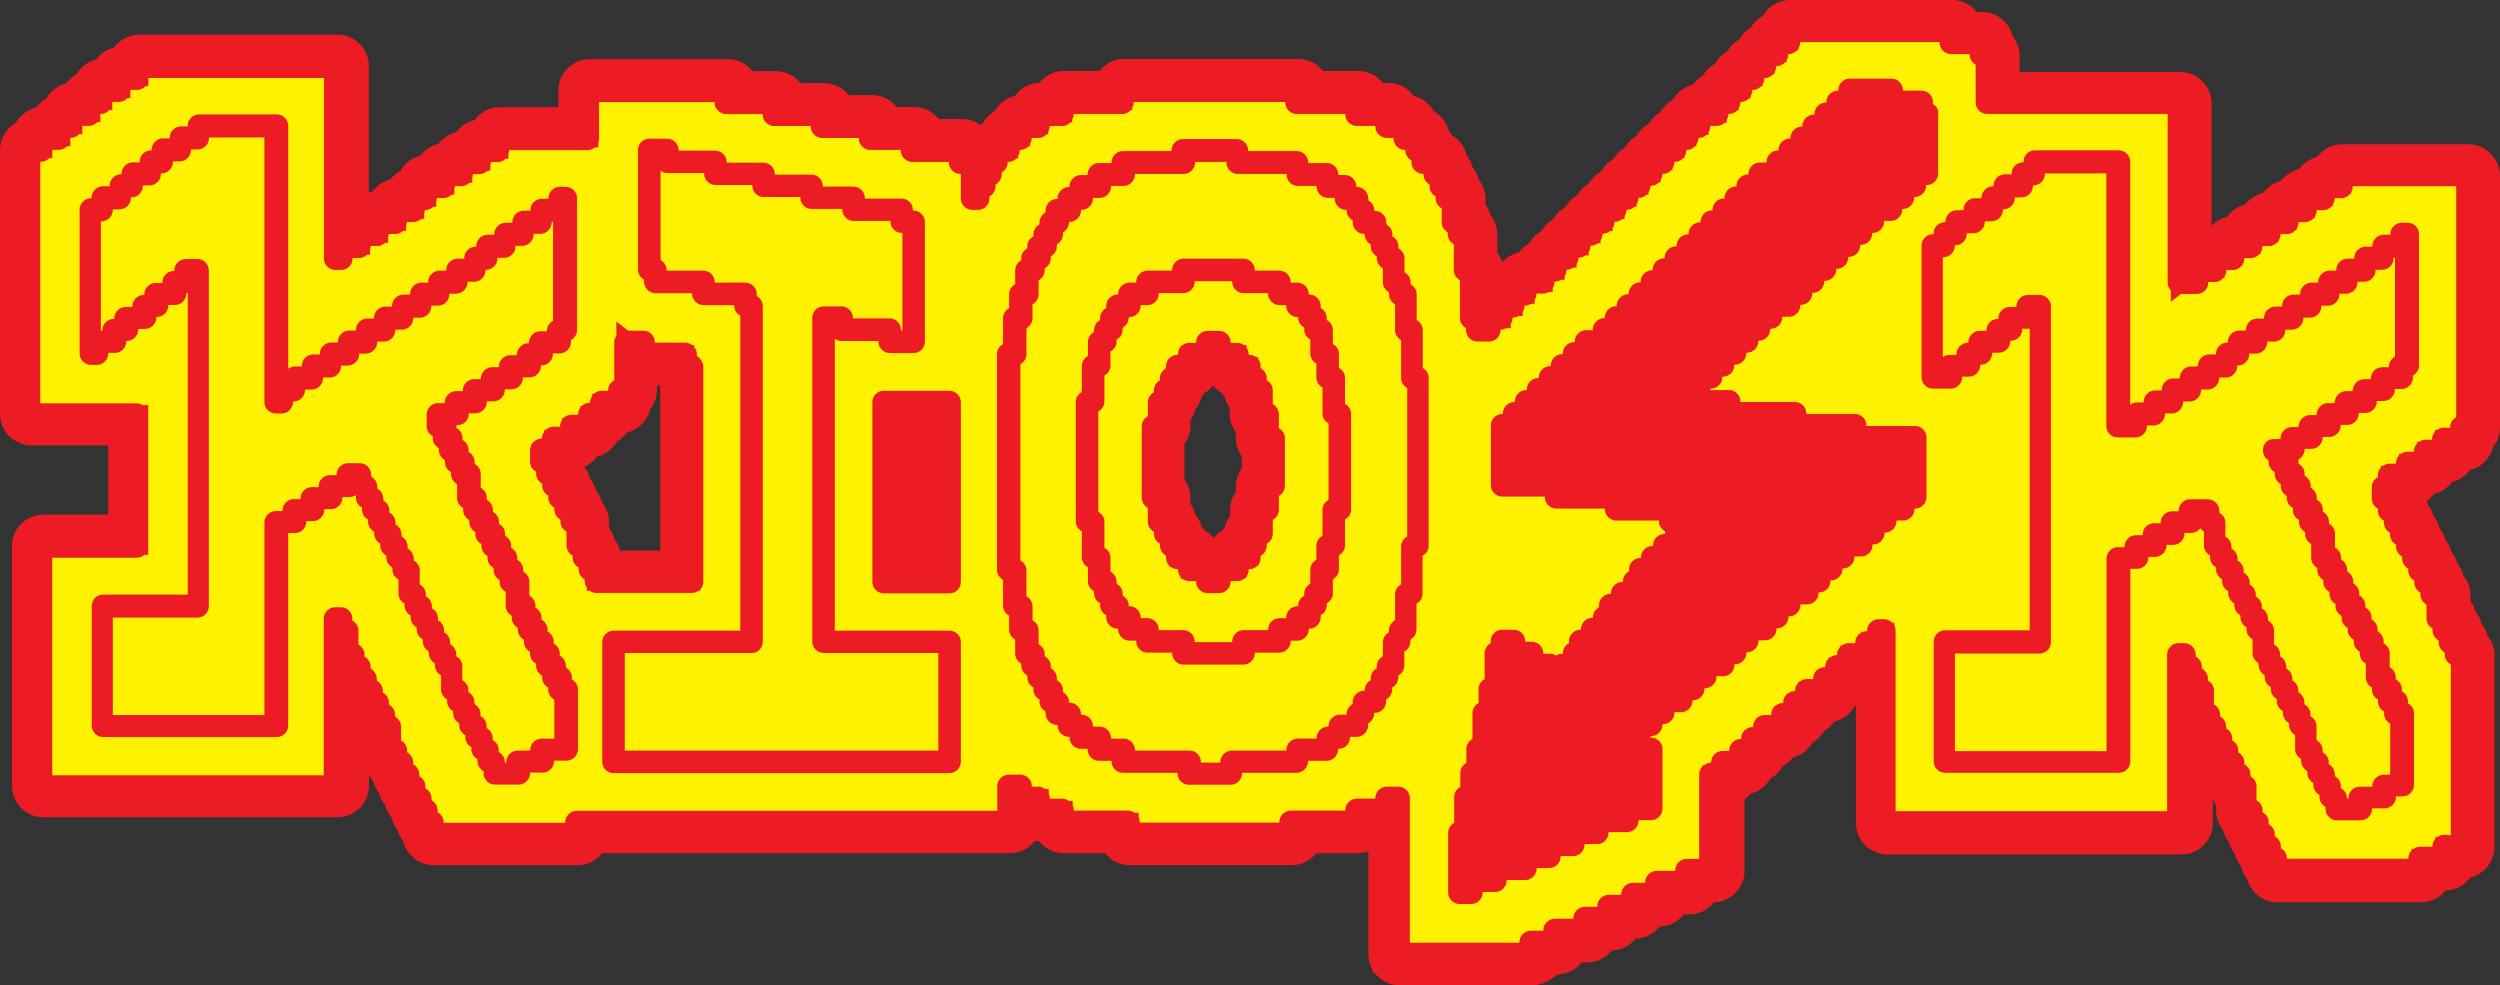 <?xml version="1.0" encoding="utf-8"?>
<!-- Generator: Adobe Illustrator 17.0.0, SVG Export Plug-In . SVG Version: 6.00 Build 0)  -->
<!DOCTYPE svg PUBLIC "-//W3C//DTD SVG 1.1//EN" "http://www.w3.org/Graphics/SVG/1.1/DTD/svg11.dtd">
<svg version="1.1" id="Layer_1" xmlns="http://www.w3.org/2000/svg" xmlns:xlink="http://www.w3.org/1999/xlink" x="0px" y="0px"
	 width="255.501px" height="100.696px" viewBox="62.296 99.723 255.501 100.696"
	 enable-background="new 62.296 99.723 255.501 100.696" xml:space="preserve">
<rect x="62.296" y="99.723" width="255.501" height="100.696" fill="#333333" stroke="none"/>
<g id="VRCHNA_VRSTVA">
	<path fill="#FFF200" d="M205.328,197.226v-15.949h-1.224v1.224h-3.069v1.224h-6.741v1.224h-16.552v-1.224H171v-1.224h-2.448v-1.224
		h-1.845v-1.224h-1.224v3.672h-44.175v1.224h-14.725v-1.224h-0.621v-1.224h-0.621v-1.224h-0.621v-1.224h-0.585v-1.224h-0.621v-1.224
		h-0.621v-1.224h-0.585v-2.448h-0.621v-1.224h-0.621v-1.224h-0.621v-1.224h-0.621v-1.224h-0.621v-1.224h-0.621v-1.224H97.96v-2.448
		h-0.621v-1.224h-0.621v17.173h-29.98v-24.572h9.811v-13.483H65.513v-26.984h1.224v-1.224h1.845v-1.224h1.224v-1.224h1.845v-1.224
		h1.224v-1.224h1.845v-1.224h1.845v-1.224h20.242v19.621h0.621v-1.224h1.845v-1.224h1.845v-1.224h1.845v-1.224h1.845v-1.224h1.224
		v-1.224h1.845v-1.224h1.845v-1.224h1.845v-1.224h1.845v-1.224h9.189v-4.914h14.104v1.224h4.914v1.224h4.914v1.224h4.914v1.224
		h4.293v1.224h4.914v1.224h1.224v3.672h0.621v-1.224h0.621v-1.224h0.621v-1.224h0.621v-1.224h1.224v-1.224h1.224v-1.224h1.845
		v-1.224h2.448v-1.224h6.138v-1.224h17.794v1.224h6.138v1.224h3.069v1.224h1.845v1.224h1.224v1.224h0.621v1.224h1.224v1.224h0.621
		v1.224h0.621v1.224h0.621v2.448h0.621v1.224h0.621v3.672h0.621v4.914h0.621v1.224h1.224v-1.224h1.224V131h1.224v-1.224h1.224
		v-1.224h1.845v-1.224h1.224v-1.224h1.224v-1.224h1.224v-1.224h1.224v-1.224h1.224v-1.224h1.224v-1.224h1.224v-1.224h1.224v-1.224
		h1.224v-1.224h1.224v-1.224h1.224v-1.224h1.224v-1.224h1.224v-1.224h1.845v-1.224h1.224v-1.224h1.224v-1.224h1.224v-1.224h1.224
		v-1.279h1.224v-1.242h1.224v-1.224h16.552v1.224h3.069v1.224h0.621v4.914h19.621v18.397h1.845v-1.224h1.845v-1.224h1.845v-1.224
		h1.845v-1.224h1.845v-1.224h1.845v-1.224h1.845v-1.224h1.845v-1.224h1.845v-1.224h12.88v25.76h-0.621v1.224h-1.845v1.224h-1.845
		v1.224h-1.845v1.224h-1.845v1.224h-0.621v1.224h0.621v1.224h0.621v1.224h0.621v1.224h0.621v1.224h0.621v1.224h0.621v1.224h0.621
		v1.224h0.621v1.224h0.621v2.448h0.621v1.224h0.621v1.224h0.621v1.224h0.621v19.621h-1.845v1.224h-2.448v1.224h-14.725v-1.224
		h-0.621v-1.224h-0.621v-1.224h-0.621v-1.224h-0.621v-1.224h-0.621v-2.448H291.4v-1.224h-0.621v-1.224h-0.621v-1.224h-0.621v-1.224
		h-0.621v-1.224h-0.621v-1.224h-0.621v-2.448h-0.621v-1.224h-0.621v-1.224h-0.621v-1.224h-0.621v17.173h-30.053v-19.639h-0.603
		v1.224h-1.224v1.224h-1.845v1.224h-1.224V169h-1.224v1.224h-1.845v1.224h-1.224v1.224h-1.224v1.224h-1.845v1.224h-1.224v1.224
		h-1.224v1.224h-1.845v1.224h-1.224v9.811h-2.448v1.224h-3.069v1.224h-2.448v1.224h-2.448v1.224h-2.448v1.224h-3.069v1.224h-2.448
		v1.224h-13.665v0.055H205.328z M186.931,159.189v-1.224h1.845v-1.224H190v-1.224h0.621v-1.224h0.621v-2.448h0.621v-2.448h0.621
		v-4.914h-0.621v-2.448h-0.621v-2.448h-0.621v-1.224H190v-1.224h-1.224v-1.224h-1.845v-1.224h-1.224v1.224h-1.845v1.224h-1.224
		v1.224h-0.621v1.224h-0.603v1.224h-0.621v2.448h-0.621v7.362h0.621v2.448h0.621v1.224h0.621v1.224h0.621v1.224h1.224v1.224h1.845
		v1.224H186.931z M159.344,159.189V140.81h-6.741v18.397h6.741V159.189z M132.963,159.189V137.12h-0.621v-1.224h-4.275v-1.224
		h-1.845v4.914h-0.621v1.224h-1.845v1.224h-1.224v1.224h-1.845v1.224h-1.845v1.224h-1.224v1.224h0.621v1.224h0.621v1.224h0.621
		v1.224h0.621v1.224h0.621v1.224h0.621v2.448h0.621v1.224h0.621v1.224h0.621v1.224h0.621h9.135L132.963,159.189L132.963,159.189z"/>
	<path fill="#ED1C24" d="M317.154,115.782c-0.237-0.311-0.53-0.585-0.877-0.804c-0.548-0.347-1.114-0.512-1.699-0.512h-12.88
		c-0.438,0-0.859,0.091-1.261,0.256c-0.384,0.164-0.713,0.384-1.005,0.676c-0.128,0.11-0.237,0.237-0.329,0.365
		c-0.731,0.183-1.388,0.621-1.827,1.224c-0.183,0.055-0.365,0.11-0.53,0.183c-0.384,0.164-0.712,0.384-1.005,0.676
		c-0.128,0.11-0.237,0.237-0.329,0.365c-0.731,0.183-1.388,0.621-1.827,1.224c-0.183,0.055-0.365,0.11-0.53,0.183
		c-0.384,0.164-0.712,0.384-1.005,0.676c-0.128,0.11-0.237,0.238-0.329,0.365c-0.164,0.037-0.347,0.091-0.512,0.164
		c-0.53,0.237-0.987,0.603-1.315,1.06c-0.603,0.146-1.151,0.475-1.571,0.913V110.3c0-0.859-0.329-1.663-0.932-2.265
		c-0.292-0.292-0.621-0.53-1.005-0.694c-0.402-0.164-0.822-0.256-1.261-0.256h-16.424v-1.717c-0.018-0.384-0.091-0.731-0.219-1.096
		c-0.055-0.11-0.091-0.201-0.146-0.311c-0.091-0.201-0.219-0.384-0.347-0.548c-0.347-1.407-1.608-2.466-3.124-2.466h-0.548
		c-0.091-0.091-0.164-0.183-0.256-0.274c-0.292-0.292-0.621-0.53-1.005-0.694c-0.402-0.164-0.822-0.256-1.261-0.256h-16.552
		c-1.188,0-2.229,0.639-2.777,1.626c-0.256,0.146-0.493,0.311-0.713,0.53c-0.219,0.201-0.384,0.438-0.53,0.694
		c-0.493,0.292-0.913,0.713-1.206,1.224c-0.512,0.274-0.932,0.712-1.224,1.224c-0.256,0.128-0.493,0.311-0.712,0.53
		c-0.219,0.219-0.384,0.438-0.53,0.694c-0.512,0.292-0.932,0.713-1.224,1.224c-0.402,0.237-0.749,0.548-1.023,0.913
		c-0.183,0.055-0.365,0.11-0.53,0.183c-0.384,0.164-0.713,0.384-1.005,0.676c-0.201,0.201-0.384,0.438-0.53,0.694
		c-0.256,0.146-0.493,0.329-0.694,0.53c-0.219,0.201-0.384,0.438-0.53,0.694c-0.512,0.292-0.932,0.713-1.224,1.224
		c-0.274,0.146-0.512,0.311-0.713,0.53c-0.219,0.201-0.384,0.438-0.53,0.694c-0.493,0.292-0.914,0.713-1.206,1.224
		c-0.512,0.292-0.932,0.712-1.224,1.224c-0.512,0.274-0.932,0.712-1.224,1.224c-0.274,0.146-0.512,0.329-0.713,0.53
		s-0.384,0.438-0.53,0.694c-0.493,0.292-0.913,0.712-1.206,1.224c-0.512,0.274-0.932,0.713-1.224,1.224
		c-0.256,0.146-0.493,0.311-0.713,0.53c-0.201,0.201-0.384,0.438-0.53,0.694c-0.493,0.292-0.913,0.712-1.206,1.224
		c-0.512,0.274-0.932,0.713-1.224,1.224c-0.256,0.146-0.493,0.311-0.713,0.53c-0.11,0.11-0.219,0.238-0.311,0.365
		c-0.164,0.037-0.347,0.091-0.512,0.164c-0.384,0.164-0.713,0.384-1.005,0.676c-0.073,0.055-0.128,0.11-0.183,0.183
		c-0.037-0.091-0.055-0.164-0.091-0.256c-0.055-0.11-0.091-0.201-0.146-0.311c-0.073-0.164-0.164-0.311-0.256-0.438v-1.827
		c0-0.365-0.073-0.749-0.201-1.096c-0.036-0.11-0.073-0.219-0.146-0.347c-0.091-0.183-0.219-0.365-0.347-0.53
		c-0.018-0.11-0.073-0.237-0.11-0.347s-0.073-0.201-0.146-0.329c-0.073-0.146-0.164-0.292-0.256-0.42v-0.603
		c0-0.384-0.073-0.749-0.219-1.114c-0.037-0.11-0.091-0.201-0.146-0.329c-0.091-0.201-0.201-0.384-0.347-0.548
		c-0.037-0.11-0.073-0.237-0.11-0.347s-0.091-0.219-0.146-0.329c-0.11-0.201-0.219-0.402-0.365-0.566
		c-0.037-0.128-0.073-0.274-0.128-0.402c-0.037-0.091-0.091-0.183-0.128-0.274c-0.11-0.219-0.237-0.42-0.347-0.548
		c-0.128-0.566-0.42-1.096-0.84-1.516c-0.201-0.219-0.457-0.402-0.712-0.548c-0.091-0.146-0.183-0.274-0.274-0.402
		c-0.201-0.859-0.767-1.589-1.535-2.028c-0.438-0.786-1.169-1.352-2.064-1.571c-0.091-0.128-0.201-0.256-0.311-0.365
		c-0.292-0.292-0.621-0.53-1.005-0.694c-0.402-0.164-0.822-0.256-1.261-0.256h-0.548c-0.091-0.091-0.164-0.183-0.256-0.274
		c-0.292-0.292-0.621-0.53-1.005-0.694c-0.402-0.164-0.822-0.256-1.261-0.256H197.5c-0.585-0.749-1.498-1.224-2.521-1.224h-17.794
		c-0.438,0-0.859,0.073-1.261,0.256c-0.512,0.219-0.932,0.548-1.261,0.968h-3.617c-0.438,0-0.859,0.073-1.261,0.256
		c-0.384,0.164-0.713,0.384-1.005,0.676c-0.091,0.091-0.183,0.201-0.256,0.292c-0.402,0-0.804,0.091-1.188,0.256
		c-0.53,0.237-0.987,0.603-1.315,1.06c-0.183,0.055-0.365,0.11-0.53,0.183c-0.365,0.146-0.713,0.384-1.005,0.676
		c-0.219,0.219-0.384,0.438-0.53,0.694c-0.493,0.292-0.913,0.713-1.206,1.224c-0.11,0.055-0.201,0.11-0.292,0.183
		c-0.164-0.128-0.365-0.237-0.566-0.329c-0.402-0.164-0.822-0.256-1.261-0.256h-2.393c-0.091-0.091-0.164-0.183-0.256-0.274
		c-0.292-0.292-0.621-0.53-1.005-0.694c-0.402-0.164-0.822-0.256-1.261-0.256h-1.772c-0.091-0.091-0.164-0.183-0.256-0.274
		c-0.292-0.292-0.621-0.53-1.005-0.694c-0.402-0.164-0.822-0.256-1.261-0.256h-2.393c-0.585-0.749-1.498-1.224-2.521-1.224h-2.393
		c-0.091-0.091-0.164-0.183-0.256-0.274c-0.292-0.292-0.621-0.53-1.005-0.694c-0.402-0.164-0.822-0.256-1.261-0.256H139.2
		c-0.585-0.749-1.498-1.224-2.521-1.224h-14.104c-1.772,0-3.215,1.443-3.215,3.215v1.699h-5.992c-1.06,0-1.991,0.512-2.576,1.315
		c-0.749,0.164-1.407,0.621-1.845,1.224c-0.164,0.036-0.347,0.091-0.512,0.164c-0.384,0.164-0.712,0.384-1.005,0.676
		c-0.128,0.11-0.238,0.238-0.329,0.365c-0.164,0.037-0.347,0.091-0.512,0.164c-0.384,0.164-0.713,0.384-1.005,0.676
		c-0.128,0.11-0.237,0.237-0.329,0.365c-0.877,0.219-1.608,0.786-2.046,1.553c-0.274,0.146-0.512,0.329-0.713,0.53
		c-0.128,0.11-0.237,0.237-0.329,0.365c-0.731,0.183-1.388,0.621-1.827,1.224c-0.11,0.037-0.237,0.073-0.347,0.11v-12.935
		c0-1.772-1.443-3.215-3.215-3.215h-20.23c-0.438,0-0.859,0.073-1.261,0.256c-0.384,0.164-0.712,0.384-1.005,0.676
		c-0.11,0.11-0.219,0.237-0.311,0.365c-0.164,0.055-0.347,0.11-0.512,0.183c-0.365,0.146-0.713,0.384-1.005,0.676
		c-0.11,0.11-0.219,0.237-0.311,0.365c-0.877,0.219-1.608,0.786-2.046,1.553c-0.402,0.219-0.749,0.53-1.023,0.895
		c-0.877,0.219-1.608,0.786-2.046,1.553c-0.402,0.237-0.749,0.548-1.023,0.913c-0.183,0.055-0.347,0.11-0.53,0.183
		c-0.384,0.164-0.713,0.384-1.005,0.676c-0.219,0.219-0.384,0.438-0.53,0.694c-0.987,0.548-1.644,1.589-1.644,2.795v27.002
		c0,0.859,0.347,1.644,0.95,2.265c0.146,0.146,0.292,0.237,0.402,0.311c0.566,0.402,1.206,0.621,1.863,0.621h7.838v7.07h-6.613
		c-0.438,0-0.859,0.091-1.261,0.256c-0.384,0.164-0.713,0.384-1.005,0.676c-0.621,0.603-0.95,1.407-0.95,2.265v24.517
		c0,1.772,1.443,3.215,3.215,3.215H96.79c1.772,0,3.215-1.443,3.215-3.215v-1.169c0.018,0.055,0.055,0.091,0.073,0.146
		c0.11,0.219,0.256,0.42,0.365,0.566c0.036,0.128,0.073,0.238,0.11,0.347c0.036,0.11,0.073,0.219,0.146,0.347
		c0.091,0.201,0.219,0.384,0.347,0.548c0.018,0.11,0.073,0.237,0.11,0.347c0.055,0.11,0.091,0.201,0.146,0.311
		c0.11,0.183,0.219,0.365,0.365,0.548c0.018,0.11,0.073,0.238,0.11,0.347c0.055,0.11,0.091,0.219,0.146,0.311
		c0.11,0.201,0.219,0.402,0.365,0.566c0.037,0.128,0.073,0.256,0.128,0.402c0.036,0.091,0.073,0.183,0.11,0.256
		c0.11,0.219,0.256,0.438,0.365,0.566c0.018,0.11,0.073,0.237,0.11,0.347c0.037,0.11,0.091,0.201,0.146,0.329
		c0.11,0.183,0.219,0.365,0.347,0.53c0.347,1.407,1.608,2.466,3.124,2.466h14.725c1.005,0,1.918-0.475,2.503-1.224H165.5
		c1.041,0,1.973-0.493,2.558-1.261c0.146,0.018,0.292,0.037,0.438,0.037c0.585,0.749,1.498,1.224,2.521,1.224h4.22
		c0.585,0.749,1.498,1.224,2.521,1.224h16.552c0.84,0,1.644-0.329,2.265-0.95c0.091-0.091,0.183-0.183,0.256-0.274h4.238
		c0.365,0,0.731-0.055,1.078-0.183v10.468c0,0.438,0.091,0.859,0.256,1.261c0.037,0.073,0.073,0.146,0.11,0.219v0.292l0.658,0.566
		l0.091,0.091c0.091,0.073,0.183,0.146,0.256,0.183c0.091,0.091,0.274,0.219,0.53,0.329c0.402,0.183,0.822,0.274,1.279,0.274h13.501
		c1.005,0,1.918-0.475,2.649-1.115c0.42,0,0.822-0.091,1.206-0.256c0.512-0.219,0.932-0.548,1.261-0.968h0.548
		c0.438,0,0.859-0.073,1.261-0.256c0.384-0.164,0.712-0.384,1.005-0.676c0.091-0.091,0.183-0.201,0.256-0.292
		c0.84-0.018,1.608-0.347,2.211-0.95c0.091-0.091,0.183-0.183,0.256-0.274c0.987-0.018,1.863-0.493,2.448-1.224
		c0.987-0.018,1.863-0.493,2.448-1.224h0.548c0.859,0,1.662-0.347,2.265-0.95c0.091-0.091,0.183-0.201,0.256-0.292
		c0.402,0,0.804-0.091,1.188-0.256c1.188-0.512,1.955-1.663,1.955-2.941v-7.289c0.091-0.091,0.183-0.164,0.274-0.256
		c0.128-0.11,0.237-0.237,0.329-0.365c0.877-0.219,1.608-0.786,2.046-1.553c0.256-0.146,0.493-0.311,0.713-0.53
		c0.201-0.201,0.384-0.438,0.53-0.694c0.256-0.146,0.475-0.311,0.694-0.53c0.11-0.11,0.219-0.237,0.311-0.365
		c0.877-0.219,1.608-0.786,2.046-1.553c0.512-0.292,0.932-0.712,1.224-1.224c0.402-0.237,0.749-0.548,1.023-0.913
		c0.877-0.201,1.608-0.786,2.046-1.553c0.055-0.036,0.091-0.055,0.146-0.091v12.003c0,1.772,1.443,3.215,3.215,3.215h30.053
		c1.772,0,3.215-1.443,3.215-3.215v-2.393c0.036,0.036,0.055,0.091,0.073,0.128c0.073,0.164,0.164,0.311,0.256,0.438v0.603
		c0,0.365,0.073,0.749,0.219,1.114c0.037,0.091,0.091,0.201,0.146,0.311c0.091,0.201,0.219,0.384,0.347,0.548
		c0.018,0.11,0.073,0.237,0.11,0.347c0.037,0.11,0.091,0.201,0.146,0.329c0.091,0.201,0.219,0.384,0.347,0.548
		c0.018,0.11,0.073,0.237,0.11,0.347c0.037,0.11,0.091,0.219,0.146,0.329c0.091,0.201,0.219,0.384,0.347,0.548
		c0.018,0.11,0.073,0.238,0.11,0.347c0.055,0.11,0.091,0.201,0.146,0.311c0.11,0.219,0.256,0.438,0.365,0.566
		c0.036,0.128,0.073,0.237,0.11,0.347c0.037,0.11,0.073,0.219,0.146,0.347c0.091,0.201,0.219,0.384,0.347,0.548
		c0.091,0.384,0.274,0.767,0.53,1.114c0.237,0.329,0.53,0.603,0.877,0.822c0.53,0.347,1.096,0.512,1.681,0.512h14.725
		c1.005,0,1.918-0.475,2.503-1.224c0.42,0,0.822-0.091,1.206-0.256c0.365-0.164,0.713-0.402,1.005-0.694
		c0.11-0.11,0.219-0.237,0.311-0.365c1.407-0.347,2.466-1.608,2.466-3.124v-19.621c0-0.384-0.055-0.749-0.201-1.114
		c-0.055-0.11-0.091-0.201-0.146-0.311c-0.11-0.183-0.219-0.365-0.365-0.548c-0.037-0.11-0.073-0.237-0.11-0.347
		c-0.037-0.11-0.073-0.219-0.146-0.347c-0.091-0.183-0.219-0.365-0.347-0.53c-0.037-0.11-0.073-0.237-0.11-0.347
		c-0.055-0.11-0.091-0.201-0.146-0.311c-0.11-0.219-0.237-0.402-0.365-0.566c-0.036-0.128-0.073-0.237-0.11-0.347
		c-0.036-0.11-0.091-0.219-0.146-0.329c-0.073-0.146-0.164-0.292-0.256-0.42v-0.603c0-0.384-0.055-0.749-0.219-1.151
		c-0.037-0.091-0.073-0.164-0.128-0.274c-0.11-0.219-0.256-0.42-0.365-0.548c-0.018-0.11-0.073-0.237-0.11-0.347
		c-0.037-0.11-0.091-0.219-0.146-0.329c-0.091-0.201-0.219-0.384-0.347-0.548c-0.037-0.128-0.073-0.256-0.128-0.384
		c-0.055-0.11-0.091-0.183-0.146-0.311c-0.091-0.183-0.219-0.365-0.347-0.53c-0.018-0.11-0.073-0.237-0.11-0.347
		c-0.055-0.11-0.091-0.201-0.146-0.311c-0.11-0.201-0.219-0.384-0.365-0.566c-0.037-0.128-0.073-0.256-0.128-0.384
		c-0.036-0.091-0.073-0.183-0.128-0.274c-0.11-0.201-0.219-0.402-0.365-0.566c-0.018-0.11-0.073-0.238-0.11-0.347
		c-0.037-0.11-0.073-0.201-0.146-0.329c-0.091-0.183-0.201-0.347-0.347-0.53c-0.037-0.11-0.073-0.237-0.11-0.347
		c-0.037-0.11-0.091-0.219-0.146-0.329c-0.11-0.219-0.237-0.402-0.365-0.566c-0.037-0.091-0.055-0.183-0.091-0.274
		c0.292-0.201,0.548-0.457,0.767-0.749c0.749-0.164,1.407-0.621,1.845-1.224c0.164-0.037,0.347-0.091,0.512-0.164
		c0.365-0.164,0.713-0.402,1.005-0.694c0.11-0.11,0.219-0.237,0.311-0.365c1.169-0.274,2.101-1.206,2.375-2.375
		c0.128-0.164,0.256-0.347,0.347-0.548c0.037-0.091,0.091-0.183,0.128-0.292c0.146-0.384,0.219-0.749,0.219-1.114v-25.76
		C317.793,117.006,317.574,116.366,317.154,115.782z M311.162,143.661v0.17c-0.187,0.206-0.311,0.471-0.311,0.761
		c0,0.018,0,0.055,0,0.073c-0.237,0-0.457,0-0.694,0c-0.228,0-0.432,0.089-0.614,0.21l-0.226,0.009v0.17
		c-0.187,0.206-0.311,0.471-0.311,0.761c0,0.018,0,0.055,0,0.073c-0.237,0-0.457,0-0.694,0c-0.228,0-0.432,0.089-0.614,0.21
		l-0.226,0.009v0.17c-0.187,0.206-0.311,0.471-0.311,0.762c0,0.018,0,0.055,0,0.073c-0.237,0-0.457,0-0.694,0
		c-0.228,0-0.432,0.089-0.614,0.21l-0.226,0.009v0.17c-0.187,0.206-0.311,0.471-0.311,0.762c0,0.073,0,0.146,0,0.219
		c-0.365,0.201-0.621,0.585-0.621,1.005c0,0.402,0,0.822,0,1.224c0,0.42,0.256,0.804,0.621,1.005c0,0.073,0,0.146,0,0.219
		c0,0.42,0.256,0.804,0.621,1.005c0,0.073,0,0.146,0,0.219c0,0.42,0.256,0.804,0.621,1.005c0,0.073,0,0.146,0,0.219
		c0,0.42,0.256,0.804,0.621,1.005c0,0.073,0,0.146,0,0.219c0,0.42,0.256,0.804,0.621,1.005c0,0.073,0,0.146,0,0.219
		c0,0.42,0.256,0.804,0.621,1.005c0,0.073,0,0.146,0,0.219c0,0.42,0.256,0.804,0.621,1.005c0,0.073,0,0.146,0,0.219
		c0,0.42,0.256,0.804,0.621,1.005c0,0.073,0,0.146,0,0.219c0,0.42,0.256,0.804,0.621,1.005c0,0.475,0,0.968,0,1.443
		c0,0.42,0.256,0.804,0.621,1.005c0,0.073,0,0.146,0,0.219c0,0.42,0.256,0.804,0.621,1.005c0,0.073,0,0.146,0,0.219
		c0,0.42,0.256,0.804,0.621,1.005c0,0.073,0,0.146,0,0.219c0,0.42,0.256,0.804,0.621,1.005c0,5.828,0,11.638,0,17.465
		c-0.274-0.055-0.493-0.055-0.731-0.055c-0.228,0-0.433,0.089-0.614,0.21l-0.226,0.009v0.17c-0.187,0.206-0.31,0.471-0.31,0.761
		c0,0.018,0,0.055,0,0.073c-0.438,0-0.877,0-1.297,0c-0.23,0-0.435,0.09-0.618,0.213l-0.223,0.007v0.17
		c-0.187,0.206-0.31,0.471-0.31,0.761c0,0.018,0,0.055,0,0.073c-4.147,0-8.276,0-12.423,0c0-0.018,0-0.055,0-0.073
		c0-0.42-0.256-0.804-0.621-1.005c0-0.073,0-0.146,0-0.219c0-0.42-0.256-0.804-0.621-1.005c0-0.073,0-0.146,0-0.219
		c0-0.42-0.256-0.804-0.621-1.005c0-0.073,0-0.146,0-0.219c0-0.42-0.256-0.804-0.621-1.005c0-0.073,0-0.146,0-0.219
		c0-0.42-0.256-0.804-0.621-1.005c0-0.475,0-0.968,0-1.443c0-0.42-0.256-0.804-0.621-1.005c0-0.073,0-0.146,0-0.219
		c0-0.42-0.256-0.804-0.621-1.005c0-0.073,0-0.146,0-0.219c0-0.42-0.256-0.804-0.621-1.005c0-0.073,0-0.146,0-0.219
		c0-0.42-0.256-0.804-0.621-1.005c0-0.073,0-0.146,0-0.219c0-0.42-0.256-0.804-0.621-1.005c0-0.073,0-0.146,0-0.219
		c0-0.42-0.256-0.804-0.621-1.005c0-0.073,0-0.146,0-0.219c0-0.42-0.256-0.804-0.621-1.005c0-0.475,0-0.968,0-1.443
		c0-0.42-0.256-0.804-0.621-1.005c0-0.073,0-0.146,0-0.219c0-0.42-0.256-0.804-0.621-1.005c0-0.073,0-0.146,0-0.219
		c0-0.42-0.256-0.804-0.621-1.005c0-0.073,0-0.146,0-0.219c0-0.621-0.53-1.151-1.151-1.151c-0.201,0-0.402,0-0.621,0
		c-0.621,0-1.151,0.53-1.151,1.151c0,5.335,0,10.687,0,16.022c-9.244,0-18.507,0-27.751,0c0-6.157,0-12.313,0-18.47
		c0-0.177-0.052-0.342-0.128-0.494V163.3l-0.165,0.123c-0.213-0.247-0.517-0.416-0.858-0.416c-0.201,0-0.402,0-0.603,0
		c-0.621,0-1.151,0.53-1.151,1.151c0,0.018,0,0.055,0,0.073c-0.018,0-0.055,0-0.073,0c-0.621,0-1.151,0.53-1.151,1.151
		c0,0.018,0,0.055,0,0.073c-0.237,0-0.457,0-0.694,0c-0.231,0-0.437,0.09-0.619,0.214l-0.185,0.006v0.12
		c-0.212,0.21-0.347,0.499-0.347,0.811c0,0.018,0,0.055,0,0.073c-0.018,0-0.055,0-0.073,0c-0.241,0-0.456,0.096-0.644,0.23
		l-0.16,0.007v0.102c-0.212,0.21-0.347,0.499-0.347,0.811c0,0.018,0,0.055,0,0.073c-0.018,0-0.055,0-0.073,0
		c-0.253,0-0.479,0.104-0.672,0.25l-0.132,0.006v0.084c-0.212,0.21-0.347,0.499-0.347,0.811c0,0.018,0,0.055,0,0.073
		c-0.237,0-0.457,0-0.694,0c-0.253,0-0.48,0.104-0.673,0.25l-0.13,0.005v0.084c-0.212,0.21-0.347,0.499-0.347,0.811
		c0,0.018,0,0.055,0,0.073c-0.018,0-0.055,0-0.073,0c-0.265,0-0.503,0.11-0.701,0.269l-0.103,0.005v0.066
		c-0.212,0.21-0.347,0.499-0.347,0.811c0,0.018,0,0.055,0,0.073c-0.018,0-0.055,0-0.073,0c-0.266,0-0.505,0.111-0.703,0.271
		l-0.101,0.003v0.066c-0.212,0.21-0.347,0.499-0.347,0.811c0,0.018,0,0.055,0,0.073c-0.237,0-0.457,0-0.694,0
		c-0.265,0-0.504,0.111-0.702,0.27l-0.102,0.004v0.066c-0.212,0.21-0.347,0.499-0.347,0.811c0,0.018,0,0.055,0,0.073
		c-0.018,0-0.055,0-0.073,0c-0.277,0-0.528,0.117-0.73,0.289l-0.074,0.003v0.047c-0.212,0.21-0.347,0.499-0.347,0.811
		c0,0.018,0,0.055,0,0.073c-0.018,0-0.055,0-0.073,0c-0.289,0-0.553,0.123-0.758,0.308l-0.045,0.002v0.029
		c-0.212,0.21-0.347,0.499-0.347,0.811c0,0.018,0,0.055,0,0.073c-0.237,0-0.457,0-0.694,0c-0.29,0-0.553,0.123-0.759,0.309
		l-0.045,0.002v0.029c-0.212,0.21-0.347,0.499-0.347,0.811c0,0.018,0,0.055,0,0.073c-0.018,0-0.055,0-0.073,0
		c-0.245,0-0.464,0.099-0.654,0.237h-0.15v0.102c-0.212,0.21-0.347,0.499-0.347,0.811c0,2.887,0,5.773,0,8.66
		c-0.438,0-0.877,0-1.297,0c-0.29,0-0.554,0.123-0.759,0.309l-0.044,0.001v0.029c-0.212,0.21-0.347,0.499-0.347,0.812
		c0,0.018,0,0.055,0,0.073c-0.639,0-1.279,0-1.918,0c-0.29,0-0.554,0.123-0.76,0.309l-0.044,0.001v0.029
		c-0.212,0.21-0.347,0.499-0.347,0.812c0,0.018,0,0.055,0,0.073c-0.438,0-0.877,0-1.297,0c-0.29,0-0.554,0.123-0.759,0.309
		l-0.044,0.001v0.029c-0.212,0.21-0.347,0.499-0.347,0.812c0,0.018,0,0.055,0,0.073c-0.438,0-0.877,0-1.297,0
		c-0.29,0-0.554,0.123-0.76,0.309l-0.044,0.001v0.029c-0.212,0.21-0.347,0.499-0.347,0.811c0,0.018,0,0.055,0,0.073
		c-0.438,0-0.877,0-1.297,0c-0.29,0-0.554,0.123-0.759,0.309l-0.044,0.001v0.029c-0.212,0.21-0.347,0.499-0.347,0.811
		c0,0.018,0,0.055,0,0.073c-0.639,0-1.279,0-1.918,0c-0.29,0-0.554,0.123-0.76,0.309l-0.044,0.001v0.029
		c-0.212,0.21-0.347,0.499-0.347,0.812c0,0.018,0,0.055,0,0.073c-0.438,0-0.877,0-1.297,0c-0.29,0-0.554,0.123-0.759,0.309
		l-0.044,0.001v0.029c-0.212,0.21-0.347,0.499-0.347,0.812c0,0.018,0,0.055,0,0.073c-3.727,0-7.454,0-11.199,0
		c0-4.933,0-9.865,0-14.798c0-0.621-0.53-1.151-1.151-1.151c-0.402,0-0.822,0-1.224,0c-0.621,0-1.151,0.53-1.151,1.151
		c0,0.018,0,0.055,0,0.073c-0.639,0-1.279,0-1.918,0c-0.291,0-0.555,0.123-0.761,0.31h-0.006v0.004
		c-0.231,0.213-0.384,0.508-0.384,0.836c0,0.018,0,0.055,0,0.073c-1.863,0-3.727,0-5.59,0c-0.29,0-0.554,0.123-0.76,0.31
		l-0.026,0.001v0.017c-0.222,0.212-0.365,0.504-0.365,0.824c0,0.018,0,0.055,0,0.073c-4.75,0-9.5,0-14.268,0
		c0-0.018,0-0.055,0-0.073c0-0.166-0.042-0.322-0.11-0.467v-0.447h-0.387c-0.19-0.138-0.409-0.237-0.654-0.237
		c-1.863,0-3.727,0-5.59,0c0-0.018,0-0.055,0-0.073c0-0.166-0.042-0.323-0.11-0.467v-0.446h-0.387
		c-0.19-0.138-0.409-0.237-0.654-0.237c-0.438,0-0.877,0-1.297,0c0-0.018,0-0.055,0-0.073c0-0.166-0.042-0.323-0.11-0.467v-0.446
		h-0.387c-0.19-0.138-0.409-0.237-0.654-0.237c-0.238,0-0.457,0-0.694,0c0-0.018,0-0.055,0-0.073c0-0.621-0.53-1.151-1.151-1.151
		c-0.402,0-0.822,0-1.224,0c-0.621,0-1.151,0.53-1.151,1.151c0,0.84,0,1.681,0,2.539c-14.341,0-28.664,0-43.006,0
		c-0.29,0-0.554,0.123-0.76,0.31l-0.026,0.001v0.017c-0.221,0.212-0.365,0.504-0.365,0.824c0,0.018,0,0.055,0,0.073
		c-4.147,0-8.276,0-12.423,0c0-0.018,0-0.055,0-0.073c0-0.42-0.256-0.804-0.621-1.005c0-0.073,0-0.146,0-0.219
		c0-0.42-0.256-0.804-0.621-1.005c0-0.073,0-0.146,0-0.219c0-0.42-0.256-0.804-0.621-1.005c0-0.073,0-0.146,0-0.219
		c0-0.084-0.017-0.165-0.037-0.245v-0.029l-0.005-0.002c-0.084-0.307-0.297-0.573-0.58-0.728c0-0.073,0-0.146,0-0.219
		c0-0.084-0.017-0.165-0.037-0.245v-0.029l-0.005-0.002c-0.084-0.307-0.297-0.573-0.58-0.728c0-0.073,0-0.146,0-0.219
		c0-0.084-0.017-0.165-0.037-0.245v-0.029l-0.005-0.002c-0.084-0.307-0.297-0.573-0.58-0.728c0-0.073,0-0.146,0-0.219
		c0-0.084-0.017-0.165-0.037-0.245v-0.029l-0.005-0.002c-0.084-0.307-0.297-0.573-0.58-0.728c0-0.475,0-0.968,0-1.443
		c0-0.084-0.017-0.165-0.037-0.245v-0.029l-0.005-0.002c-0.084-0.307-0.297-0.573-0.58-0.728c0-0.073,0-0.146,0-0.219
		c0-0.084-0.017-0.165-0.037-0.245v-0.029l-0.005-0.002c-0.084-0.307-0.297-0.573-0.58-0.728c0-0.073,0-0.146,0-0.219
		c0-0.084-0.017-0.165-0.037-0.245v-0.029l-0.005-0.002c-0.084-0.307-0.297-0.573-0.58-0.728c0-0.073,0-0.146,0-0.219
		c0-0.084-0.017-0.165-0.037-0.245v-0.029l-0.005-0.002c-0.084-0.307-0.297-0.573-0.58-0.728c0-0.073,0-0.146,0-0.219
		c0-0.084-0.017-0.165-0.037-0.245v-0.029l-0.005-0.002c-0.084-0.307-0.297-0.573-0.58-0.728c0-0.073,0-0.146,0-0.219
		c0-0.084-0.017-0.165-0.037-0.245v-0.01l-0.002-0.001c-0.08-0.315-0.294-0.589-0.583-0.748c0-0.073,0-0.146,0-0.219
		c0-0.42-0.256-0.804-0.621-1.005c0-0.475,0-0.968,0-1.443c0-0.42-0.256-0.804-0.621-1.005c0-0.073,0-0.146,0-0.219
		c0-0.621-0.53-1.151-1.151-1.151c-0.201,0-0.402,0-0.621,0c-0.621,0-1.151,0.53-1.151,1.151c0,5.335,0,10.688,0,16.022
		c-9.244,0-18.507,0-27.751,0c0-7.417,0-14.816,0-22.234c2.887,0,5.773,0,8.66,0c0.279,0,0.532-0.118,0.735-0.292h0.416v-0.858l0,0
		c0-4.494,0-8.988,0-13.483l0,0v-0.968H76.87c-0.173-0.105-0.363-0.183-0.574-0.183c-3.288,0-6.595,0-9.884,0
		c0-8.221,0-16.461,0-24.682c0.018,0,0.055,0,0.073,0c0.322,0,0.615-0.146,0.827-0.369l0.324-0.015v-0.767l0,0
		c0-0.018,0-0.055,0-0.073c0.238,0,0.457,0,0.694,0c0.323,0,0.616-0.147,0.828-0.371l0.323-0.013v-0.767l0,0
		c0-0.018,0-0.055,0-0.073c0.018,0,0.055,0,0.073,0c0.324,0,0.618-0.148,0.83-0.374l0.321-0.01v-0.767c0,0,0,0,0-0.001
		c0-0.018,0-0.055,0-0.073c0.237,0,0.457,0,0.694,0c0.323,0,0.616-0.147,0.828-0.371l0.323-0.013v-0.767l0,0
		c0-0.018,0-0.055,0-0.073c0.018,0,0.055,0,0.073,0c0.33,0,0.627-0.155,0.839-0.388l0.311-0.014v-0.749l0,0c0-0.018,0-0.055,0-0.073
		c0.237,0,0.457,0,0.694,0c0.331,0,0.628-0.156,0.841-0.39l0.31-0.012v-0.748c0,0,0,0,0-0.001c0-0.018,0-0.055,0-0.073
		c0.237,0,0.457,0,0.694,0c0.331,0,0.628-0.156,0.841-0.39l0.31-0.012v-0.748c0,0,0,0,0-0.001c0-0.018,0-0.055,0-0.073
		c5.974,0,11.966,0,17.94,0c0,6.157,0,12.313,0,18.47c0,0.621,0.53,1.151,1.151,1.151c0.201,0,0.402,0,0.621,0
		c0.621,0,1.151-0.53,1.151-1.151c0-0.018,0-0.055,0-0.073c0.237,0,0.457,0,0.694,0c0.296,0,0.566-0.126,0.773-0.318l0.323-0.011
		v-0.56c0.022-0.087,0.055-0.17,0.055-0.262c0-0.018,0-0.055,0-0.073c0.237,0,0.457,0,0.694,0c0.294,0,0.563-0.125,0.77-0.316
		l0.327-0.013v-0.56c0.022-0.087,0.055-0.17,0.055-0.262c0-0.018,0-0.055,0-0.073c0.237,0,0.457,0,0.694,0
		c0.294,0,0.563-0.125,0.77-0.316l0.326-0.013v-0.559c0.022-0.087,0.055-0.17,0.055-0.263c0-0.018,0-0.055,0-0.073
		c0.237,0,0.457,0,0.694,0c0.294,0,0.563-0.125,0.77-0.316l0.326-0.013v-0.56c0.022-0.087,0.055-0.17,0.055-0.262
		c0-0.018,0-0.055,0-0.073c0.018,0,0.055,0,0.073,0c0.305,0,0.587-0.13,0.796-0.334l0.3-0.013v-0.541
		c0.022-0.087,0.055-0.17,0.055-0.263c0-0.018,0-0.055,0-0.073c0.237,0,0.457,0,0.694,0c0.306,0,0.589-0.131,0.798-0.335
		l0.298-0.012v-0.541c0.022-0.087,0.055-0.17,0.055-0.263c0-0.018,0-0.055,0-0.073c0.237,0,0.457,0,0.694,0
		c0.306,0,0.589-0.131,0.798-0.336l0.298-0.012v-0.541c0.022-0.087,0.055-0.17,0.055-0.263c0-0.018,0-0.055,0-0.073
		c0.238,0,0.457,0,0.694,0c0.306,0,0.589-0.13,0.798-0.336l0.298-0.012v-0.541c0.022-0.087,0.055-0.17,0.055-0.263
		c0-0.018,0-0.055,0-0.073c0.237,0,0.457,0,0.694,0c0.306,0,0.589-0.131,0.798-0.335l0.298-0.012v-0.541
		c0.022-0.087,0.055-0.17,0.055-0.263c0-0.018,0-0.055,0-0.073c2.686,0,5.371,0,8.057,0c0.268,0,0.509-0.112,0.708-0.274h0.37
		v-0.527c0.038-0.112,0.073-0.227,0.073-0.35c0-1.261,0-2.503,0-3.763c3.928,0,7.874,0,11.802,0c0,0.018,0,0.055,0,0.073
		c0,0.343,0.17,0.648,0.42,0.861v0.016h0.023c0.199,0.162,0.44,0.274,0.708,0.274c1.261,0,2.503,0,3.763,0c0,0.018,0,0.055,0,0.073
		c0,0.343,0.17,0.648,0.42,0.861v0.015h0.023c0.199,0.162,0.44,0.274,0.708,0.274c1.261,0,2.503,0,3.763,0c0,0.018,0,0.055,0,0.073
		c0,0.336,0.162,0.636,0.402,0.849v0.028h0.041c0.199,0.162,0.44,0.274,0.708,0.274c1.261,0,2.503,0,3.763,0
		c0,0.018,0,0.055,0,0.073c0,0.336,0.162,0.636,0.402,0.849v0.028h0.041c0.199,0.162,0.44,0.274,0.708,0.274
		c1.041,0,2.101,0,3.142,0c0,0.018,0,0.055,0,0.073c0,0.336,0.162,0.636,0.402,0.849v0.028h0.041
		c0.199,0.162,0.44,0.274,0.708,0.274c1.261,0,2.503,0,3.763,0c0,0.018,0,0.055,0,0.073c0,0.621,0.53,1.151,1.151,1.151
		c0.018,0,0.055,0,0.073,0c0,0.84,0,1.681,0,2.521c0,0.621,0.53,1.151,1.151,1.151c0.201,0,0.402,0,0.621,0
		c0.621,0,1.151-0.53,1.151-1.151c0-0.073,0-0.146,0-0.219c0.365-0.201,0.621-0.585,0.621-1.005c0-0.073,0-0.146,0-0.219
		c0.365-0.201,0.621-0.585,0.621-1.005c0-0.073,0-0.146,0-0.219c0.365-0.201,0.621-0.585,0.621-1.005c0-0.018,0-0.055,0-0.073
		c0.018,0,0.055,0,0.073,0c0.317,0,0.607-0.14,0.818-0.357l0.186-0.008v-0.265c0.085-0.159,0.146-0.332,0.146-0.521
		c0-0.018,0-0.055,0-0.073c0.018,0,0.055,0,0.073,0c0.325,0,0.619-0.149,0.831-0.376l0.174-0.008v-0.247
		c0.085-0.159,0.146-0.332,0.146-0.521c0-0.018,0-0.055,0-0.073c0.237,0,0.457,0,0.694,0c0.325,0,0.62-0.149,0.832-0.377
		l0.173-0.007v-0.247c0.085-0.159,0.146-0.332,0.146-0.521c0-0.018,0-0.055,0-0.073c0.438,0,0.877,0,1.297,0
		c0.326,0,0.621-0.15,0.833-0.379l0.172-0.005v-0.247c0.085-0.159,0.146-0.332,0.146-0.521c0-0.018,0-0.055,0-0.073
		c1.662,0,3.325,0,4.987,0c0.326,0,0.62-0.15,0.832-0.378l0.172-0.006v-0.247c0.085-0.159,0.146-0.332,0.146-0.521
		c0-0.018,0-0.055,0-0.073c5.17,0,10.322,0,15.492,0c0,0.018,0,0.055,0,0.073c0,0.302,0.129,0.58,0.329,0.788v0.052h0.06
		c0.206,0.187,0.471,0.311,0.762,0.311c1.663,0,3.325,0,4.988,0c0,0.018,0,0.055,0,0.073c0,0.302,0.129,0.58,0.329,0.788v0.052h0.06
		c0.206,0.187,0.471,0.311,0.762,0.311c0.639,0,1.279,0,1.918,0c0,0.018,0,0.055,0,0.073c0,0.302,0.129,0.58,0.329,0.788v0.052h0.06
		c0.206,0.187,0.471,0.311,0.762,0.311c0.237,0,0.457,0,0.694,0c0,0.018,0,0.055,0,0.073c0,0.328,0.153,0.624,0.384,0.836v0.004
		h0.006c0.206,0.187,0.471,0.311,0.762,0.311c0.018,0,0.055,0,0.073,0c0,0.018,0,0.055,0,0.073c0,0.42,0.256,0.804,0.621,1.005
		c0,0.073,0,0.146,0,0.219c0,0.328,0.153,0.624,0.384,0.836v0.004h0.006c0.206,0.187,0.471,0.311,0.762,0.311
		c0.018,0,0.055,0,0.073,0c0,0.018,0,0.055,0,0.073c0,0.42,0.256,0.804,0.621,1.005c0,0.073,0,0.146,0,0.219
		c0,0.42,0.256,0.804,0.621,1.005c0,0.073,0,0.146,0,0.219c0,0.42,0.256,0.804,0.621,1.005c0,0.475,0,0.968,0,1.443
		c0,0.42,0.256,0.804,0.621,1.005c0,0.073,0,0.146,0,0.219c0,0.42,0.256,0.804,0.621,1.005c0,0.895,0,1.79,0,2.667
		c0,0.42,0.256,0.804,0.621,1.005c0,1.297,0,2.594,0,3.891c0,0.42,0.256,0.804,0.621,1.005c0,0.073,0,0.146,0,0.219
		c0,0.621,0.53,1.151,1.151,1.151c0.402,0,0.822,0,1.224,0c0.621,0,1.151-0.53,1.151-1.151c0-0.018,0-0.055,0-0.073
		c0.018,0,0.055,0,0.073,0c0.177,0,0.341-0.052,0.493-0.127l0.475-0.019v-0.431c0.105-0.173,0.183-0.363,0.183-0.574
		c0-0.018,0-0.055,0-0.073c0.018,0,0.055,0,0.073,0c0.188,0,0.359-0.06,0.518-0.144l0.45-0.02v-0.412
		c0.105-0.173,0.183-0.363,0.183-0.574c0-0.018,0-0.055,0-0.073c0.018,0,0.055,0,0.073,0c0.2,0,0.38-0.069,0.547-0.164l0.422-0.019
		v-0.394c0.105-0.173,0.183-0.363,0.183-0.574c0-0.018,0-0.055,0-0.073c0.237,0,0.457,0,0.694,0c0.201,0,0.383-0.07,0.55-0.166
		l0.418-0.017v-0.394c0.105-0.173,0.183-0.363,0.183-0.574c0-0.018,0-0.055,0-0.073c0.018,0,0.055,0,0.073,0
		c0.212,0,0.402-0.078,0.575-0.183l0.393-0.018v-0.376c0.105-0.173,0.183-0.363,0.183-0.574c0-0.018,0-0.055,0-0.073
		c0.018,0,0.055,0,0.073,0c0.224,0,0.424-0.086,0.604-0.203l0.364-0.016v-0.358c0.105-0.173,0.183-0.363,0.183-0.574
		c0-0.018,0-0.055,0-0.073c0.018,0,0.055,0,0.073,0c0.236,0,0.447-0.094,0.633-0.223l0.336-0.015v-0.339
		c0.105-0.173,0.183-0.363,0.183-0.574c0-0.018,0-0.055,0-0.073c0.018,0,0.055,0,0.073,0c0.248,0,0.47-0.101,0.661-0.242
		l0.307-0.014v-0.321c0.105-0.173,0.183-0.363,0.183-0.574c0-0.018,0-0.055,0-0.073c0.018,0,0.055,0,0.073,0
		c0.26,0,0.494-0.108,0.69-0.262l0.279-0.012v-0.303c0.105-0.173,0.183-0.363,0.183-0.574c0-0.018,0-0.055,0-0.073
		c0.018,0,0.055,0,0.073,0c0.273,0,0.518-0.114,0.719-0.281l0.25-0.011v-0.285c0.105-0.173,0.183-0.363,0.183-0.574
		c0-0.018,0-0.055,0-0.073c0.018,0,0.055,0,0.073,0c0.285,0,0.543-0.12,0.747-0.301l0.221-0.01v-0.266
		c0.105-0.173,0.183-0.363,0.183-0.574c0-0.018,0-0.055,0-0.073c0.018,0,0.055,0,0.073,0c0.297,0,0.569-0.126,0.776-0.32
		l0.193-0.009v-0.248c0.105-0.173,0.183-0.363,0.183-0.574c0-0.018,0-0.055,0-0.073c0.018,0,0.055,0,0.073,0
		c0.309,0,0.595-0.132,0.805-0.34l0.164-0.007v-0.23c0.105-0.173,0.183-0.363,0.183-0.574c0-0.018,0-0.055,0-0.073
		c0.018,0,0.055,0,0.073,0c0.318,0,0.608-0.141,0.82-0.359l0.149-0.007v-0.212c0.105-0.173,0.183-0.363,0.183-0.574
		c0-0.018,0-0.055,0-0.073c0.018,0,0.055,0,0.073,0c0.325,0,0.62-0.15,0.832-0.378l0.136-0.006v-0.193
		c0.105-0.173,0.183-0.363,0.183-0.574c0-0.018,0-0.055,0-0.073c0.018,0,0.055,0,0.073,0c0.333,0,0.632-0.159,0.845-0.397
		l0.123-0.005v-0.175c0.105-0.173,0.183-0.363,0.183-0.574c0-0.018,0-0.055,0-0.073c0.018,0,0.055,0,0.073,0
		c0.306,0,0.588-0.13,0.797-0.335l0.19,0.006v-0.275c0.095-0.166,0.164-0.347,0.164-0.547c0-0.018,0-0.055,0-0.073
		c0.237,0,0.457,0,0.694,0c0.297,0,0.569-0.126,0.776-0.321l0.21-0.008v-0.275c0.095-0.166,0.164-0.347,0.164-0.547
		c0-0.018,0-0.055,0-0.073c0.018,0,0.055,0,0.073,0c0.308,0,0.594-0.131,0.803-0.339l0.183-0.008v-0.257
		c0.095-0.166,0.164-0.347,0.164-0.547c0-0.018,0-0.055,0-0.073c0.018,0,0.055,0,0.073,0c0.317,0,0.608-0.14,0.819-0.358
		l0.168-0.008v-0.238c0.095-0.166,0.164-0.347,0.164-0.547c0-0.018,0-0.055,0-0.073c0.018,0,0.055,0,0.073,0
		c0.325,0,0.62-0.149,0.832-0.377l0.155-0.007v-0.22c0.095-0.166,0.164-0.347,0.164-0.547c0-0.018,0-0.055,0-0.073
		c0.018,0,0.055,0,0.073,0c0.326,0,0.621-0.151,0.833-0.379l0.153-0.005v-0.22c0.095-0.166,0.164-0.347,0.164-0.547
		c0-0.018,0-0.055,0-0.073c0.018,0,0.055,0,0.073,0c0.333,0,0.632-0.159,0.845-0.396l0.142-0.006v-0.202
		c0.095-0.166,0.164-0.347,0.164-0.547c0-0.018,0-0.055,0-0.073c0.018,0,0.055,0,0.073,0c0.341,0,0.644-0.168,0.858-0.415
		l0.129-0.006v-0.183c0.095-0.166,0.164-0.347,0.164-0.547c0-0.018,0-0.055,0-0.073c4.75,0,9.5,0,14.25,0c0,0.018,0,0.055,0,0.073
		c0,0.302,0.129,0.58,0.329,0.789v0.033h0.033c0.208,0.2,0.486,0.329,0.789,0.329c0.639,0,1.279,0,1.918,0c0,0.018,0,0.055,0,0.073
		c0,0.42,0.256,0.804,0.621,1.005c0,1.297,0,2.594,0,3.891c0,0.302,0.129,0.58,0.329,0.789v0.033h0.033
		c0.208,0.2,0.486,0.329,0.789,0.329c6.157,0,12.313,0,18.47,0c0,5.755,0,11.491,0,17.246c0,0.302,0.129,0.58,0.329,0.789v1.148
		l1.023-0.785c0.55,0,1.091,0,1.644,0c0.621,0,1.151-0.53,1.151-1.151c0-0.018,0-0.055,0-0.073c0.237,0,0.457,0,0.694,0
		c0.342,0,0.646-0.169,0.859-0.417l0.109-0.003v-0.157c0.105-0.173,0.183-0.363,0.183-0.574c0-0.018,0-0.055,0-0.073
		c0.237,0,0.457,0,0.694,0c0.342,0,0.645-0.168,0.859-0.416l0.11-0.004v-0.157c0.105-0.173,0.183-0.363,0.183-0.574
		c0-0.018,0-0.055,0-0.073c0.238,0,0.457,0,0.694,0c0.342,0,0.645-0.168,0.859-0.416l0.11-0.004v-0.157
		c0.105-0.173,0.183-0.363,0.183-0.574c0-0.018,0-0.055,0-0.073c0.238,0,0.457,0,0.694,0c0.342,0,0.645-0.168,0.859-0.416
		l0.11-0.004v-0.156c0.105-0.173,0.183-0.363,0.183-0.574c0-0.018,0-0.055,0-0.073c0.238,0,0.457,0,0.694,0
		c0.342,0,0.645-0.168,0.859-0.416l0.11-0.004v-0.157c0.105-0.173,0.183-0.363,0.183-0.574c0-0.018,0-0.055,0-0.073
		c0.238,0,0.457,0,0.694,0c0.342,0,0.645-0.168,0.859-0.416l0.11-0.004v-0.156c0.105-0.173,0.183-0.363,0.183-0.574
		c0-0.018,0-0.055,0-0.073c0.237,0,0.457,0,0.694,0c0.342,0,0.645-0.168,0.859-0.416l0.11-0.004v-0.156
		c0.105-0.173,0.183-0.363,0.183-0.574c0-0.018,0-0.055,0-0.073c0.237,0,0.457,0,0.694,0c0.342,0,0.645-0.168,0.859-0.416
		l0.11-0.004v-0.156c0.105-0.173,0.183-0.363,0.183-0.574c0-0.018,0-0.055,0-0.073c3.526,0,7.052,0,10.578,0
		c0,7.874,0,15.73,0,23.604c-0.365,0.201-0.621,0.585-0.621,1.005c0,0.018,0,0.055,0,0.073c-0.237,0-0.457,0-0.694,0
		c-0.228,0-0.432,0.089-0.614,0.21L311.162,143.661z"/>
	<path fill="#ED1C24" d="M192.777,141.797l-0.621-0.329v-2.119l-0.621-0.329v-0.895l-0.639-0.347l-0.055-1.571h-1.151v-1.224h-2.466
		l-0.877-0.585l-0.913,0.585l-2.466,0.073v1.188l-1.206,0.055l-0.018,1.498l-0.621,0.329v0.913l-0.621,0.329v0.895l-0.621,0.329
		v2.119l-0.621,0.329v7.801l0.621,0.329v2.119l0.621,0.329v0.895l0.621,0.329v0.895l0.639,0.347l0.055,1.571h1.151v1.224h2.466
		l0.877,0.585l0.913-0.621l2.466-0.073v-1.188l1.224-0.055v-1.498l0.621-0.329v-0.895l0.621-0.329v-2.119l0.621-0.329v-2.119
		l0.621-0.329v-5.335l-0.621-0.329V141.797z M189.214,147.534c-0.091,0.128-0.183,0.274-0.256,0.42
		c-0.037,0.073-0.073,0.164-0.128,0.292c-0.146,0.384-0.219,0.749-0.219,1.133v0.603c-0.091,0.128-0.183,0.274-0.256,0.42
		c-0.037,0.11-0.091,0.201-0.128,0.311c-0.146,0.384-0.219,0.749-0.219,1.133v0.603c-0.091,0.128-0.183,0.274-0.256,0.42
		c-0.055,0.11-0.091,0.201-0.128,0.292c-0.055,0.128-0.091,0.256-0.128,0.384c-0.091,0.128-0.201,0.256-0.274,0.402
		c-0.329,0.183-0.639,0.438-0.895,0.749c-0.073-0.073-0.128-0.128-0.201-0.201c-0.219-0.219-0.457-0.402-0.713-0.548
		c-0.073-0.146-0.164-0.274-0.329-0.42c-0.037-0.128-0.073-0.274-0.128-0.402c-0.037-0.091-0.073-0.183-0.128-0.274
		c-0.11-0.201-0.256-0.42-0.365-0.548c-0.037-0.128-0.073-0.237-0.11-0.347c-0.037-0.128-0.091-0.219-0.146-0.347
		c-0.073-0.146-0.164-0.292-0.256-0.42v-0.603c0-0.384-0.073-0.749-0.201-1.096c-0.036-0.11-0.091-0.219-0.146-0.329
		c-0.073-0.146-0.164-0.292-0.256-0.42v-3.654c0.11-0.128,0.183-0.274,0.274-0.438c0.037-0.091,0.091-0.183,0.128-0.292
		c0.146-0.384,0.219-0.749,0.219-1.133v-0.603c0.11-0.146,0.201-0.292,0.274-0.438c0.055-0.11,0.091-0.201,0.128-0.292
		c0.036-0.128,0.073-0.238,0.11-0.365c0.146-0.164,0.256-0.347,0.365-0.548c0.055-0.11,0.091-0.219,0.128-0.292
		c0.055-0.128,0.091-0.256,0.128-0.384c0.091-0.128,0.183-0.256,0.274-0.402c0.256-0.146,0.493-0.329,0.713-0.548
		c0.055-0.055,0.128-0.128,0.183-0.201c0.256,0.292,0.548,0.548,0.895,0.731c0.091,0.146,0.183,0.292,0.292,0.42
		c0.037,0.128,0.073,0.274,0.128,0.402c0.037,0.11,0.091,0.183,0.128,0.274c0.073,0.146,0.146,0.292,0.256,0.438v0.603
		c0,0.384,0.073,0.749,0.219,1.114c0.037,0.11,0.091,0.219,0.146,0.329c0.073,0.146,0.164,0.292,0.256,0.42v0.603
		c0,0.384,0.073,0.749,0.219,1.114c0.055,0.11,0.091,0.219,0.146,0.311c0.073,0.164,0.164,0.311,0.256,0.438L189.214,147.534
		L189.214,147.534z"/>
	<path fill="#ED1C24" d="M192.996,143.478c0-0.475,0-0.968,0-1.443c0-0.42-0.256-0.804-0.621-1.005c0-0.475,0-0.968,0-1.443
		c0-0.42-0.256-0.804-0.621-1.005c0-0.073,0-0.146,0-0.219c0-0.42-0.256-0.804-0.621-1.005c0-0.073,0-0.146,0-0.219
		c0-0.621-0.53-1.151-1.151-1.151c-0.018,0-0.055,0-0.073,0c0-0.018,0-0.055,0-0.073c0-0.621-0.53-1.151-1.151-1.151
		c-0.238,0-0.457,0-0.694,0c0-0.018,0-0.055,0-0.073c0-0.621-0.53-1.151-1.151-1.151c-0.402,0-0.822,0-1.224,0
		c-0.621,0-1.151,0.53-1.151,1.151c0,0.018,0,0.055,0,0.073c-0.237,0-0.457,0-0.694,0c-0.329,0-0.603,0.128-0.786,0.311
		c-0.018,0.018-0.018,0.018-0.036,0.037l-0.018,0.018c-0.183,0.183-0.311,0.438-0.311,0.786c0,0.018,0,0.055,0,0.073
		c-0.018,0-0.055,0-0.073,0c-0.621,0-1.151,0.53-1.151,1.151c0,0.073,0,0.146,0,0.219c-0.365,0.201-0.621,0.585-0.621,1.005
		c0,0.073,0,0.146,0,0.219c-0.365,0.201-0.621,0.585-0.621,1.005c0,0.073,0,0.146,0,0.219c-0.365,0.201-0.621,0.585-0.621,1.005
		c0,0.475,0,0.968,0,1.443c-0.365,0.201-0.621,0.585-0.621,1.005c0,2.448,0,4.896,0,7.362c0,0.42,0.256,0.804,0.621,1.005
		c0,0.475,0,0.968,0,1.443c0,0.42,0.256,0.804,0.621,1.005c0,0.073,0,0.146,0,0.219c0,0.42,0.256,0.804,0.621,1.005
		c0,0.073,0,0.146,0,0.219c0,0.42,0.256,0.804,0.621,1.005c0,0.073,0,0.146,0,0.219c0,0.621,0.53,1.151,1.151,1.151
		c0.018,0,0.055,0,0.073,0c0,0.018,0,0.055,0,0.073c0,0.621,0.53,1.151,1.151,1.151c0.237,0,0.457,0,0.694,0
		c0,0.018,0,0.055,0,0.073c0,0.621,0.53,1.151,1.151,1.151c0.402,0,0.822,0,1.224,0c0.621,0,1.151-0.53,1.151-1.151
		c0-0.018,0-0.055,0-0.073c0.237,0,0.457,0,0.694,0c0.621,0,1.151-0.53,1.151-1.151c0-0.018,0-0.055,0-0.073
		c0.018,0,0.055,0,0.073,0c0.621,0,1.151-0.53,1.151-1.151c0-0.073,0-0.146,0-0.219c0.365-0.201,0.621-0.585,0.621-1.005
		c0-0.073,0-0.146,0-0.219c0.365-0.201,0.621-0.585,0.621-1.005c0-0.475,0-0.968,0-1.443c0.365-0.201,0.621-0.585,0.621-1.005
		c0-0.475,0-0.968,0-1.443c0.365-0.201,0.621-0.585,0.621-1.005c0-1.644,0-3.27,0-4.914
		C193.599,144.044,193.343,143.679,192.996,143.478z M191.352,148.374c-0.365,0.201-0.621,0.585-0.621,1.005
		c0,0.475,0,0.968,0,1.443c-0.365,0.201-0.621,0.585-0.621,1.005c0,0.475,0,0.968,0,1.443c-0.365,0.201-0.621,0.585-0.621,1.005
		c0,0.073,0,0.146,0,0.219c-0.365,0.201-0.621,0.585-0.621,1.005c0,0.018,0,0.055,0,0.073c-0.018,0-0.055,0-0.073,0
		c-0.621,0-1.151,0.53-1.151,1.151c0,0.018,0,0.055,0,0.073c-0.237,0-0.457,0-0.694,0c-0.219,0-0.438,0.073-0.621,0.183
		c-0.183-0.11-0.384-0.183-0.621-0.183s-0.457,0-0.694,0c0-0.018,0-0.055,0-0.073c0-0.603-0.53-1.133-1.151-1.133
		c-0.018,0-0.055,0-0.073,0c0-0.018,0-0.055,0-0.073c0-0.42-0.256-0.804-0.621-1.005c0-0.073,0-0.146,0-0.219
		c0-0.42-0.256-0.804-0.621-1.005c0-0.073,0-0.146,0-0.219c0-0.42-0.256-0.804-0.621-1.005c0-0.475,0-0.968,0-1.443
		c0-0.42-0.256-0.804-0.621-1.005c0-1.79,0-3.563,0-5.353c0.365-0.201,0.621-0.585,0.621-1.005c0-0.475,0-0.968,0-1.443
		c0.365-0.201,0.621-0.585,0.621-1.005c0-0.073,0-0.146,0-0.219c0.365-0.201,0.621-0.585,0.621-1.005c0-0.073,0-0.146,0-0.219
		c0.365-0.201,0.621-0.585,0.621-1.005c0-0.018,0-0.055,0-0.073c0.018,0,0.055,0,0.073,0c0.621,0,1.151-0.53,1.151-1.151
		c0-0.018,0-0.055,0-0.073c0.237,0,0.457,0,0.694,0c0.219,0,0.438-0.073,0.621-0.183c0.183,0.11,0.384,0.183,0.621,0.183
		s0.457,0,0.694,0c0,0.018,0,0.055,0,0.073c0,0.621,0.53,1.151,1.151,1.151c0.018,0,0.055,0,0.073,0c0,0.018,0,0.055,0,0.073
		c0,0.42,0.256,0.804,0.621,1.005c0,0.073,0,0.146,0,0.219c0,0.42,0.256,0.804,0.621,1.005c0,0.475,0,0.968,0,1.443
		c0,0.42,0.256,0.804,0.621,1.005c0,0.475,0,0.968,0,1.443c0,0.42,0.256,0.804,0.621,1.005
		C191.352,146.456,191.352,147.424,191.352,148.374z"/>
	<path fill="#ED1C24" d="M159.344,139.66c-2.247,0-4.494,0-6.741,0c-0.621,0-1.151,0.53-1.151,1.151c0,6.138,0,12.259,0,18.397
		c0,0.621,0.53,1.151,1.151,1.151c2.247,0,4.494,0,6.741,0c0.329,0,0.603-0.128,0.786-0.311c0.018-0.018,0.018-0.018,0.037-0.037
		l0.018-0.018c0.183-0.183,0.311-0.438,0.311-0.786c0-6.138,0-12.259,0-18.397C160.477,140.171,159.965,139.66,159.344,139.66z"/>
	<path fill="#ED1C24" d="M133.512,136.115c0-0.073,0-0.146,0-0.219c0-0.268-0.112-0.509-0.274-0.708v-0.206h-0.223
		c-0.19-0.138-0.409-0.237-0.654-0.237c-1.041,0-2.101,0-3.142,0c0-0.018,0-0.055,0-0.073c0-0.621-0.53-1.151-1.151-1.151
		c-0.533,0-1.053,0-1.582,0l-1.195-0.932v1.455c-0.127,0.185-0.219,0.394-0.219,0.628c0,1.297,0,2.594,0,3.91
		c-0.365,0.201-0.621,0.585-0.621,1.005c0,0.018,0,0.055,0,0.073c-0.237,0-0.457,0-0.694,0c-0.286,0-0.547,0.121-0.751,0.303
		l-0.181,0.007v0.213c-0.127,0.185-0.219,0.394-0.219,0.628c0,0.018,0,0.055,0,0.073c-0.018,0-0.055,0-0.073,0
		c-0.298,0-0.571,0.127-0.778,0.322l-0.154,0.007v0.194c-0.127,0.185-0.219,0.394-0.219,0.628c0,0.018,0,0.055,0,0.073
		c-0.237,0-0.457,0-0.694,0c-0.298,0-0.572,0.127-0.779,0.323l-0.152,0.006v0.194c-0.127,0.185-0.219,0.394-0.219,0.628
		c0,0.018,0,0.055,0,0.073c-0.237,0-0.457,0-0.694,0c-0.298,0-0.572,0.127-0.779,0.323l-0.152,0.006v0.194
		c-0.127,0.185-0.219,0.394-0.219,0.628c0,0.018,0,0.055,0,0.073c-0.018,0-0.055,0-0.073,0c-0.621,0-1.151,0.53-1.151,1.151
		c0,0.402,0,0.822,0,1.224c0,0.42,0.256,0.804,0.621,1.005c0,0.073,0,0.146,0,0.219c0,0.42,0.256,0.804,0.621,1.005
		c0,0.073,0,0.146,0,0.219c0,0.42,0.256,0.804,0.621,1.005c0,0.073,0,0.146,0,0.219c0,0.42,0.256,0.804,0.621,1.005
		c0,0.073,0,0.146,0,0.219c0,0.42,0.256,0.804,0.621,1.005c0,0.073,0,0.146,0,0.219c0,0.42,0.256,0.804,0.621,1.005
		c0,0.475,0,0.968,0,1.443c0,0.42,0.256,0.804,0.621,1.005c0,0.073,0,0.146,0,0.219c0,0.42,0.256,0.804,0.621,1.005
		c0,0.073,0,0.146,0,0.219c0,0.42,0.256,0.804,0.621,1.005c0,0.073,0,0.146,0,0.219c0,0.223,0.085,0.422,0.201,0.601v0.331h0.322
		c0.185,0.127,0.394,0.219,0.628,0.219c3.27,0,6.54,0,9.811,0c0.262,0,0.474-0.094,0.648-0.219h0.175v-0.128l0.018-0.018
		c0.183-0.183,0.311-0.438,0.311-0.786c0-7.362,0-14.725,0-22.069C134.114,136.7,133.859,136.316,133.512,136.115z M124.34,151.991
		c-0.037-0.128-0.091-0.219-0.146-0.347c-0.091-0.201-0.201-0.384-0.347-0.548c-0.018-0.11-0.073-0.237-0.11-0.347
		c-0.055-0.11-0.091-0.201-0.146-0.311c-0.11-0.201-0.237-0.402-0.365-0.566c-0.036-0.128-0.073-0.256-0.128-0.384
		c-0.055-0.11-0.091-0.183-0.146-0.311c-0.091-0.183-0.219-0.365-0.347-0.53c-0.018-0.11-0.073-0.237-0.11-0.347
		c-0.037-0.11-0.091-0.219-0.146-0.329c-0.091-0.183-0.219-0.365-0.347-0.53c0.512-0.219,0.968-0.585,1.297-1.041
		c0.877-0.219,1.608-0.786,2.046-1.553c0.402-0.237,0.749-0.548,1.023-0.913c0.164-0.055,0.347-0.11,0.512-0.183
		c0.384-0.164,0.712-0.384,1.005-0.676c0.42-0.42,0.731-0.95,0.859-1.516c0.128-0.183,0.256-0.365,0.347-0.548
		c0.055-0.091,0.091-0.201,0.128-0.292c0.146-0.384,0.219-0.749,0.219-1.133v-0.475h0.329v16.881h-4.111
		c-0.036-0.128-0.073-0.237-0.091-0.365c-0.055-0.11-0.091-0.201-0.146-0.311c-0.11-0.201-0.219-0.384-0.365-0.566
		c-0.036-0.128-0.073-0.256-0.128-0.384c-0.036-0.091-0.073-0.183-0.128-0.274c-0.073-0.164-0.164-0.311-0.256-0.438v-0.566
		C124.541,152.722,124.468,152.338,124.34,151.991z"/>
	<path fill="#ED1C24" d="M308.366,122.487c-0.201,0-0.402,0-0.621,0c-0.621,0-1.151,0.53-1.151,1.151c0,0.018,0,0.055,0,0.073
		c-0.238,0-0.457,0-0.694,0c-0.621,0-1.151,0.53-1.151,1.151c0,0.018,0,0.055,0,0.073c-0.238,0-0.457,0-0.694,0
		c-0.621,0-1.151,0.53-1.151,1.151c0,0.018,0,0.055,0,0.073c-0.238,0-0.457,0-0.694,0c-0.621,0-1.151,0.53-1.151,1.151
		c0,0.018,0,0.055,0,0.073c-0.238,0-0.457,0-0.694,0c-0.621,0-1.151,0.53-1.151,1.151c0,0.018,0,0.055,0,0.073
		c-0.238,0-0.457,0-0.694,0c-0.621,0-1.151,0.53-1.151,1.151c0,0.018,0,0.055,0,0.073c-0.237,0-0.457,0-0.694,0
		c-0.621,0-1.151,0.53-1.151,1.151c0,0.018,0,0.055,0,0.073c-0.237,0-0.457,0-0.694,0c-0.621,0-1.151,0.53-1.151,1.151
		c0,0.018,0,0.055,0,0.073c-0.238,0-0.457,0-0.694,0c-0.621,0-1.151,0.53-1.151,1.151c0,0.018,0,0.055,0,0.073
		c-0.238,0-0.457,0-0.694,0c-0.621,0-1.151,0.53-1.151,1.151c0,0.018,0,0.055,0,0.073c-0.018,0-0.055,0-0.073,0
		c-0.621,0-1.151,0.53-1.151,1.151c0,0.018,0,0.055,0,0.073c-0.238,0-0.457,0-0.694,0c-0.621,0-1.151,0.53-1.151,1.151
		c0,0.018,0,0.055,0,0.073c-0.238,0-0.457,0-0.694,0c-0.621,0-1.151,0.53-1.151,1.151c0,0.018,0,0.055,0,0.073
		c-0.238,0-0.457,0-0.694,0c-0.621,0-1.151,0.53-1.151,1.151c0,0.018,0,0.055,0,0.073c-0.237,0-0.457,0-0.694,0
		c-0.621,0-1.151,0.53-1.151,1.151c0,0.018,0,0.055,0,0.073c-0.237,0-0.457,0-0.694,0c-0.256,0-0.493,0.091-0.694,0.237
		c0-8.276,0-16.57,0-24.846c0-0.621-0.53-1.151-1.151-1.151c-2.868,0-5.718,0-8.587,0c-0.329,0-0.603,0.128-0.786,0.311
		c-0.018,0.018-0.018,0.018-0.037,0.037l-0.018,0.018c-0.183,0.183-0.311,0.438-0.311,0.786c0,0.018,0,0.055,0,0.073
		c-0.018,0-0.055,0-0.073,0c-0.621,0-1.151,0.53-1.151,1.151c0,0.018,0,0.055,0,0.073c-0.238,0-0.457,0-0.694,0
		c-0.621,0-1.151,0.53-1.151,1.151c0,0.018,0,0.055,0,0.073c-0.018,0-0.055,0-0.073,0c-0.621,0-1.151,0.53-1.151,1.151
		c0,0.018,0,0.055,0,0.073c-0.238,0-0.457,0-0.694,0c-0.621,0-1.151,0.53-1.151,1.151c0,0.018,0,0.055,0,0.073
		c-0.238,0-0.457,0-0.694,0c-0.621,0-1.151,0.53-1.151,1.151c0,0.018,0,0.055,0,0.073c-0.018,0-0.055,0-0.073,0
		c-0.621,0-1.151,0.53-1.151,1.151c0,0.018,0,0.055,0,0.073c-0.018,0-0.055,0-0.073,0c-0.621,0-1.151,0.53-1.151,1.151
		c0,4.494,0,8.988,0,13.483c0,0.621,0.53,1.151,1.151,1.151s1.224,0,1.845,0s1.151-0.53,1.151-1.151c0-0.018,0-0.055,0-0.073
		c0.237,0,0.457,0,0.694,0c0.621,0,1.151-0.53,1.151-1.151c0-0.018,0-0.055,0-0.073c0.018,0,0.055,0,0.073,0
		c0.621,0,1.151-0.53,1.151-1.151c0-0.018,0-0.055,0-0.073c0.237,0,0.457,0,0.694,0c0.621,0,1.151-0.53,1.151-1.151
		c0-0.018,0-0.055,0-0.073c0.018,0,0.055,0,0.073,0c0.621,0,1.151-0.53,1.151-1.151c0-0.018,0-0.055,0-0.073
		c0.237,0,0.457,0,0.694,0c0.018,0,0.055,0,0.073,0c0,10.267,0,20.553,0,30.82c-2.887,0-5.773,0-8.66,0
		c-0.621,0-1.151,0.53-1.151,1.151c0,4.092,0,8.185,0,12.259c0,0.621,0.53,1.151,1.151,1.151c5.938,0,11.857,0,17.794,0
		c0.621,0,1.151-0.53,1.151-1.151c0-6.559,0-13.136,0-19.694c0.238,0,0.457,0,0.694,0c0.621,0,1.151-0.53,1.151-1.151
		c0-0.018,0-0.055,0-0.073c0.237,0,0.457,0,0.694,0c0.621,0,1.151-0.53,1.151-1.151c0-0.018,0-0.055,0-0.073
		c0.237,0,0.457,0,0.694,0c0.621,0,1.151-0.53,1.151-1.151c0-0.018,0-0.055,0-0.073c0.238,0,0.457,0,0.694,0
		c0.365,0,0.712-0.183,0.913-0.475c0.11,0.128,0.237,0.256,0.384,0.329c0,0.475,0,0.968,0,1.443c0,0.42,0.256,0.804,0.621,1.005
		c0,0.073,0,0.146,0,0.219c0,0.42,0.256,0.804,0.621,1.005c0,0.073,0,0.146,0,0.219c0,0.42,0.256,0.804,0.621,1.005
		c0,0.073,0,0.146,0,0.219c0,0.42,0.256,0.804,0.621,1.005c0,0.073,0,0.146,0,0.219c0,0.42,0.256,0.804,0.621,1.005
		c0,0.073,0,0.146,0,0.219c0,0.42,0.256,0.804,0.621,1.005c0,0.073,0,0.146,0,0.219c0,0.42,0.256,0.804,0.621,1.005
		c0,0.073,0,0.146,0,0.219c0,0.42,0.256,0.804,0.621,1.005c0,0.475,0,0.968,0,1.443c0,0.42,0.256,0.804,0.621,1.005
		c0,0.073,0,0.146,0,0.219c0,0.42,0.256,0.804,0.621,1.005c0,0.073,0,0.146,0,0.219c0,0.42,0.256,0.804,0.621,1.005
		c0,0.073,0,0.146,0,0.219c0,0.42,0.256,0.804,0.621,1.005c0,0.073,0,0.146,0,0.219c0,0.42,0.256,0.804,0.621,1.005
		c0,0.073,0,0.146,0,0.219c0,0.42,0.256,0.804,0.621,1.005c0,0.073,0,0.146,0,0.219c0,0.42,0.256,0.804,0.621,1.005
		c0,0.475,0,0.968,0,1.443c0,0.42,0.256,0.804,0.621,1.005c0,0.073,0,0.146,0,0.219c0,0.42,0.256,0.804,0.621,1.005
		c0,0.073,0,0.146,0,0.219c0,0.42,0.256,0.804,0.621,1.005c0,0.073,0,0.146,0,0.219c0,0.42,0.256,0.804,0.621,1.005
		c0,0.073,0,0.146,0,0.219c0,0.42,0.256,0.804,0.621,1.005c0,0.073,0,0.146,0,0.219c0,0.621,0.53,1.151,1.151,1.151
		c0.822,0,1.644,0,2.448,0c0.621,0,1.151-0.53,1.151-1.151c0-0.018,0-0.055,0-0.073c0.438,0,0.877,0,1.297,0
		c0.621,0,1.151-0.53,1.151-1.151c0-0.018,0-0.055,0-0.073c0.238,0,0.457,0,0.694,0c0.621,0,1.151-0.53,1.151-1.151
		c0-2.448,0-4.914,0-7.363c0-0.42-0.256-0.804-0.621-1.005c0-0.073,0-0.146,0-0.219c0-0.42-0.256-0.804-0.621-1.005
		c0-0.073,0-0.146,0-0.219c0-0.42-0.256-0.804-0.621-1.005c0-0.073,0-0.146,0-0.219c0-0.42-0.256-0.804-0.621-1.005
		c0-0.475,0-0.968,0-1.443c0-0.42-0.256-0.804-0.621-1.005c0-0.073,0-0.146,0-0.219c0-0.42-0.256-0.804-0.621-1.005
		c0-0.073,0-0.146,0-0.219c0-0.42-0.256-0.804-0.621-1.005c0-0.073,0-0.146,0-0.219c0-0.42-0.256-0.804-0.621-1.005
		c0-0.073,0-0.146,0-0.219c0-0.42-0.256-0.804-0.621-1.005c0-0.073,0-0.146,0-0.219c0-0.42-0.256-0.804-0.621-1.005
		c0-0.073,0-0.146,0-0.219c0-0.42-0.256-0.804-0.621-1.005c0-0.073,0-0.146,0-0.219c0-0.42-0.256-0.804-0.621-1.005
		c0-0.073,0-0.146,0-0.219c0-0.42-0.256-0.804-0.621-1.005c0-0.475,0-0.968,0-1.443c0-0.42-0.256-0.804-0.621-1.005
		c0-0.073,0-0.146,0-0.219c0-0.42-0.256-0.804-0.621-1.005c0-0.073,0-0.146,0-0.219c0-0.42-0.256-0.804-0.621-1.005
		c0-0.073,0-0.146,0-0.219c0-0.42-0.256-0.804-0.621-1.005c0-0.073,0-0.146,0-0.219c0-0.42-0.256-0.804-0.621-1.005
		c0-0.073,0-0.146,0-0.219c0-0.42-0.256-0.804-0.621-1.005c0-0.073,0-0.146,0-0.219s0-0.146-0.018-0.201
		c0.365-0.201,0.639-0.585,0.639-1.023c0-0.018,0-0.055,0-0.073c0.238,0,0.457,0,0.694,0c0.621,0,1.151-0.53,1.151-1.151
		c0-0.018,0-0.055,0-0.073c0.238,0,0.457,0,0.694,0c0.621,0,1.151-0.53,1.151-1.151c0-0.018,0-0.055,0-0.073
		c0.238,0,0.457,0,0.694,0c0.621,0,1.151-0.53,1.151-1.151c0-0.018,0-0.055,0-0.073c0.238,0,0.457,0,0.694,0
		c0.621,0,1.151-0.53,1.151-1.151c0-0.018,0-0.055,0-0.073c0.238,0,0.457,0,0.694,0c0.621,0,1.151-0.53,1.151-1.151
		c0-0.018,0-0.055,0-0.073c0.237,0,0.457,0,0.694,0c0.621,0,1.151-0.53,1.151-1.151c0-0.073,0-0.146,0-0.219
		c0.365-0.201,0.621-0.585,0.621-1.005c0-4.494,0-8.988,0-13.483C309.517,123.016,308.988,122.487,308.366,122.487z M305.9,178.902
		c-0.621,0-1.151,0.53-1.151,1.151c0,0.018,0,0.055,0,0.073c-0.438,0-0.877,0-1.297,0c-0.621,0-1.151,0.53-1.151,1.151
		c0,0.018,0,0.055,0,0.073c-0.055,0-0.11,0-0.146,0c0-0.018,0-0.055,0-0.073c0-0.42-0.256-0.804-0.621-1.005
		c0-0.073,0-0.146,0-0.219c0-0.42-0.256-0.804-0.621-1.005c0-0.073,0-0.146,0-0.219c0-0.42-0.256-0.804-0.621-1.005
		c0-0.073,0-0.146,0-0.219c0-0.42-0.256-0.804-0.621-1.005c0-0.073,0-0.146,0-0.219c0-0.42-0.256-0.804-0.621-1.005
		c0-0.475,0-0.968,0-1.443c0-0.42-0.256-0.804-0.621-1.005c0-0.073,0-0.146,0-0.219c0-0.42-0.256-0.804-0.621-1.005
		c0-0.073,0-0.146,0-0.219c0-0.42-0.256-0.804-0.621-1.005c0-0.073,0-0.146,0-0.219c0-0.42-0.256-0.804-0.621-1.005
		c0-0.073,0-0.146,0-0.219c0-0.42-0.256-0.804-0.621-1.005c0-0.073,0-0.146,0-0.219c0-0.42-0.256-0.804-0.621-1.005
		c0-0.073,0-0.146,0-0.219c0-0.42-0.256-0.804-0.621-1.005c0-0.475,0-0.968,0-1.443c0-0.42-0.256-0.804-0.621-1.005
		c0-0.073,0-0.146,0-0.219c0-0.42-0.256-0.804-0.621-1.005c0-0.073,0-0.146,0-0.219c0-0.42-0.256-0.804-0.621-1.005
		c0-0.073,0-0.146,0-0.219c0-0.42-0.256-0.804-0.621-1.005c0-0.073,0-0.146,0-0.219c0-0.42-0.256-0.804-0.621-1.005
		c0-0.073,0-0.146,0-0.219c0-0.42-0.256-0.804-0.621-1.005c0-0.073,0-0.146,0-0.219c0-0.42-0.256-0.804-0.621-1.005
		c0-0.073,0-0.146,0-0.219c0-0.42-0.256-0.804-0.621-1.005c0-0.475,0-0.968,0-1.443c0-0.42-0.256-0.804-0.621-1.005
		c0-0.073,0-0.146,0-0.219c0-0.621-0.53-1.151-1.151-1.151s-1.224,0-1.845,0s-1.151,0.53-1.151,1.151c0,0.018,0,0.055,0,0.073
		c-0.237,0-0.457,0-0.694,0c-0.621,0-1.151,0.53-1.151,1.151c0,0.018,0,0.055,0,0.073c-0.238,0-0.457,0-0.694,0
		c-0.621,0-1.151,0.53-1.151,1.151c0,0.018,0,0.055,0,0.073c-0.238,0-0.457,0-0.694,0c-0.621,0-1.151,0.53-1.151,1.151
		c0,0.018,0,0.055,0,0.073c-0.238,0-0.457,0-0.694,0c-0.621,0-1.151,0.53-1.151,1.151c0,6.559,0,13.136,0,19.694
		c-5.17,0-10.322,0-15.492,0c0-3.325,0-6.65,0-9.975c2.887,0,5.773,0,8.66,0c0.621,0,1.151-0.53,1.151-1.151
		c0-11.455,0-22.891,0-34.346c0-0.621-0.53-1.151-1.151-1.151c-0.402,0-0.822,0-1.224,0c-0.621,0-1.151,0.53-1.151,1.151
		c0,0.018,0,0.055,0,0.073c-0.238,0-0.457,0-0.694,0c-0.621,0-1.151,0.53-1.151,1.151c0,0.018,0,0.055,0,0.073
		c-0.018,0-0.055,0-0.073,0c-0.621,0-1.151,0.53-1.151,1.151c0,0.018,0,0.055,0,0.073c-0.238,0-0.457,0-0.694,0
		c-0.621,0-1.151,0.53-1.151,1.151c0,0.018,0,0.055,0,0.073c-0.018,0-0.055,0-0.073,0c-0.621,0-1.151,0.53-1.151,1.151
		c0,0.018,0,0.055,0,0.073c-0.238,0-0.457,0-0.694,0c-0.256,0-0.493,0.091-0.694,0.238c0-3.398,0-6.814,0-10.213
		c0.018,0,0.055,0,0.073,0c0.621,0,1.151-0.53,1.151-1.151c0-0.018,0-0.055,0-0.073c0.018,0,0.055,0,0.073,0
		c0.621,0,1.151-0.53,1.151-1.151c0-0.018,0-0.055,0-0.073c0.238,0,0.457,0,0.694,0c0.621,0,1.151-0.53,1.151-1.151
		c0-0.018,0-0.055,0-0.073c0.238,0,0.457,0,0.694,0c0.621,0,1.151-0.53,1.151-1.151c0-0.018,0-0.055,0-0.073
		c0.018,0,0.055,0,0.073,0c0.621,0,1.151-0.53,1.151-1.151c0-0.018,0-0.055,0-0.073c0.238,0,0.457,0,0.694,0
		c0.621,0,1.151-0.53,1.151-1.151c0-0.018,0-0.055,0-0.073c0.018,0,0.055,0,0.073,0c0.621,0,1.151-0.53,1.151-1.151
		c0-0.018,0-0.055,0-0.073c2.101,0,4.184,0,6.285,0c0,8.605,0,17.228,0,25.833c0,0.621,0.53,1.151,1.151,1.151s1.224,0,1.845,0
		s1.151-0.53,1.151-1.151c0-0.018,0-0.055,0-0.073c0.237,0,0.457,0,0.694,0c0.621,0,1.151-0.53,1.151-1.151c0-0.018,0-0.055,0-0.073
		c0.238,0,0.457,0,0.694,0c0.621,0,1.151-0.53,1.151-1.151c0-0.018,0-0.055,0-0.073c0.238,0,0.457,0,0.694,0
		c0.621,0,1.151-0.53,1.151-1.151c0-0.018,0-0.055,0-0.073c0.238,0,0.457,0,0.694,0c0.621,0,1.151-0.53,1.151-1.151
		c0-0.018,0-0.055,0-0.073c0.238,0,0.457,0,0.694,0c0.621,0,1.151-0.53,1.151-1.151c0-0.018,0-0.055,0-0.073
		c0.018,0,0.055,0,0.073,0c0.621,0,1.151-0.53,1.151-1.151c0-0.018,0-0.055,0-0.073c0.238,0,0.457,0,0.694,0
		c0.621,0,1.151-0.53,1.151-1.151c0-0.018,0-0.055,0-0.073c0.238,0,0.457,0,0.694,0c0.621,0,1.151-0.53,1.151-1.151
		c0-0.018,0-0.055,0-0.073c0.237,0,0.457,0,0.694,0c0.621,0,1.151-0.53,1.151-1.151c0-0.018,0-0.055,0-0.073
		c0.237,0,0.457,0,0.694,0c0.621,0,1.151-0.53,1.151-1.151c0-0.018,0-0.055,0-0.073c0.238,0,0.457,0,0.694,0
		c0.621,0,1.151-0.53,1.151-1.151c0-0.018,0-0.055,0-0.073c0.238,0,0.457,0,0.694,0c0.621,0,1.151-0.53,1.151-1.151
		c0-0.018,0-0.055,0-0.073c0.238,0,0.457,0,0.694,0c0.621,0,1.151-0.53,1.151-1.151c0-0.018,0-0.055,0-0.073
		c0.238,0,0.457,0,0.694,0c0.621,0,1.151-0.53,1.151-1.151c0-0.018,0-0.055,0-0.073c0.055,0,0.11,0,0.146,0
		c0,3.362,0,6.741,0,10.103c-0.365,0.201-0.621,0.585-0.621,1.005c0,0.018,0,0.055,0,0.073c-0.237,0-0.457,0-0.694,0
		c-0.621,0-1.151,0.53-1.151,1.151c0,0.018,0,0.055,0,0.073c-0.238,0-0.457,0-0.694,0c-0.621,0-1.151,0.53-1.151,1.151
		c0,0.018,0,0.055,0,0.073c-0.238,0-0.457,0-0.694,0c-0.621,0-1.151,0.53-1.151,1.151c0,0.018,0,0.055,0,0.073
		c-0.238,0-0.457,0-0.694,0c-0.621,0-1.151,0.53-1.151,1.151c0,0.018,0,0.055,0,0.073c-0.238,0-0.457,0-0.694,0
		c-0.621,0-1.151,0.53-1.151,1.151c0,0.018,0,0.055,0,0.073c-0.238,0-0.457,0-0.694,0c-0.621,0-1.151,0.53-1.151,1.151
		c0,0.018,0,0.055,0,0.073c-0.018,0-0.055,0-0.073,0c-0.201,0-0.402,0-0.621,0c-1.279,0-1.443,1.699-0.53,2.174
		c0,0.073,0,0.128,0,0.201c0,0.42,0.256,0.804,0.621,1.005c0,0.073,0,0.146,0,0.219c0,0.42,0.256,0.804,0.621,1.005
		c0,0.073,0,0.146,0,0.219c0,0.42,0.256,0.804,0.621,1.005c0,0.073,0,0.146,0,0.219c0,0.42,0.256,0.804,0.621,1.005
		c0,0.073,0,0.146,0,0.219c0,0.42,0.256,0.804,0.621,1.005c0,0.073,0,0.146,0,0.219c0,0.42,0.256,0.804,0.621,1.005
		c0,0.073,0,0.146,0,0.219c0,0.42,0.256,0.804,0.621,1.005c0,0.475,0,0.968,0,1.443c0,0.42,0.256,0.804,0.621,1.005
		c0,0.073,0,0.146,0,0.219c0,0.42,0.256,0.804,0.621,1.005c0,0.073,0,0.146,0,0.219c0,0.42,0.256,0.804,0.621,1.005
		c0,0.073,0,0.146,0,0.219c0,0.42,0.256,0.804,0.621,1.005c0,0.073,0,0.146,0,0.219c0,0.42,0.256,0.804,0.621,1.005
		c0,0.073,0,0.146,0,0.219c0,0.42,0.256,0.804,0.621,1.005c0,0.073,0,0.146,0,0.219c0,0.42,0.256,0.804,0.621,1.005
		c0,0.073,0,0.146,0,0.219c0,0.42,0.256,0.804,0.621,1.005c0,0.073,0,0.146,0,0.219c0,0.42,0.256,0.804,0.621,1.005
		c0,0.475,0,0.968,0,1.443c0,0.42,0.256,0.804,0.621,1.005c0,0.073,0,0.146,0,0.219c0,0.42,0.256,0.804,0.621,1.005
		c0,0.073,0,0.146,0,0.219c0,0.42,0.256,0.804,0.621,1.005c0,0.073,0,0.146,0,0.219c0,0.42,0.256,0.804,0.621,1.005
		c0,1.736,0,3.471,0,5.207C306.357,178.902,306.138,178.902,305.9,178.902z"/>
	<path fill="#ED1C24" d="M207.703,137.339c0-1.297,0-2.594,0-3.891c0-0.42-0.256-0.804-0.621-1.005c0-0.895,0-1.79,0-2.667
		c0-0.42-0.256-0.804-0.621-1.005c0-0.073,0-0.146,0-0.219c0-0.42-0.256-0.804-0.621-1.005c0-0.475,0-0.968,0-1.443
		c0-0.42-0.256-0.804-0.621-1.005c0-0.073,0-0.146,0-0.219c0-0.42-0.256-0.804-0.621-1.005c0-0.073,0-0.146,0-0.219
		c0-0.42-0.256-0.804-0.621-1.005c0-0.073,0-0.146,0-0.219c0-0.621-0.53-1.151-1.151-1.151c-0.018,0-0.055,0-0.073,0
		c0-0.018,0-0.055,0-0.073c0-0.42-0.256-0.804-0.621-1.005c0-0.073,0-0.146,0-0.219c0-0.621-0.53-1.151-1.151-1.151
		c-0.018,0-0.055,0-0.073,0c0-0.018,0-0.055,0-0.073c0-0.621-0.53-1.151-1.151-1.151c-0.238,0-0.457,0-0.694,0
		c0-0.018,0-0.055,0-0.073c0-0.621-0.53-1.151-1.151-1.151c-0.639,0-1.279,0-1.918,0c0-0.018,0-0.055,0-0.073
		c0-0.621-0.53-1.151-1.151-1.151c-1.663,0-3.325,0-4.988,0c0-0.018,0-0.055,0-0.073c0-0.621-0.53-1.151-1.151-1.151
		c-1.845,0-3.672,0-5.517,0c-0.329,0-0.603,0.128-0.786,0.311c-0.018,0.018-0.018,0.018-0.037,0.037l-0.018,0.018
		c-0.183,0.183-0.311,0.438-0.311,0.786c0,0.018,0,0.055,0,0.073c-1.663,0-3.325,0-4.988,0c-0.621,0-1.151,0.53-1.151,1.151
		c0,0.018,0,0.055,0,0.073c-0.438,0-0.877,0-1.297,0c-0.621,0-1.151,0.53-1.151,1.151c0,0.018,0,0.055,0,0.073
		c-0.237,0-0.457,0-0.694,0c-0.621,0-1.151,0.53-1.151,1.151c0,0.018,0,0.055,0,0.073c-0.018,0-0.055,0-0.073,0
		c-0.621,0-1.151,0.53-1.151,1.151c0,0.018,0,0.055,0,0.073c-0.018,0-0.055,0-0.073,0c-0.621,0-1.151,0.53-1.151,1.151
		c0,0.073,0,0.146,0,0.219c-0.365,0.201-0.621,0.585-0.621,1.005c0,0.073,0,0.146,0,0.219c-0.365,0.201-0.621,0.585-0.621,1.005
		c0,0.073,0,0.146,0,0.219c-0.365,0.201-0.621,0.585-0.621,1.005c0,0.073,0,0.146,0,0.219c-0.365,0.201-0.621,0.585-0.621,1.005
		c0,0.073,0,0.146,0,0.219c-0.365,0.201-0.621,0.585-0.621,1.005c0,0.475,0,0.968,0,1.443c-0.365,0.201-0.621,0.585-0.621,1.005
		c0,0.475,0,0.968,0,1.443c-0.365,0.201-0.621,0.585-0.621,1.005c0,0.895,0,1.79,0,2.667c-0.365,0.201-0.621,0.585-0.621,1.005
		c0,7.363,0,14.725,0,22.069c0,0.42,0.256,0.804,0.621,1.005c0,0.895,0,1.79,0,2.667c0,0.42,0.256,0.804,0.621,1.005
		c0,0.475,0,0.968,0,1.443c0,0.42,0.256,0.804,0.621,1.005c0,0.475,0,0.968,0,1.443c0,0.42,0.256,0.804,0.621,1.005
		c0,0.073,0,0.146,0,0.219c0,0.42,0.256,0.804,0.621,1.005c0,0.073,0,0.146,0,0.219c0,0.42,0.256,0.804,0.621,1.005
		c0,0.073,0,0.146,0,0.219c0,0.42,0.256,0.804,0.621,1.005c0,0.073,0,0.146,0,0.219c0,0.42,0.256,0.804,0.621,1.005
		c0,0.073,0,0.146,0,0.219c0,0.621,0.53,1.151,1.151,1.151c0.018,0,0.055,0,0.073,0c0,0.018,0,0.055,0,0.073
		c0,0.621,0.53,1.151,1.151,1.151c0.018,0,0.055,0,0.073,0c0,0.018,0,0.055,0,0.073c0,0.621,0.53,1.151,1.151,1.151
		c0.237,0,0.457,0,0.694,0c0,0.018,0,0.055,0,0.073c0,0.621,0.53,1.151,1.151,1.151c0.438,0,0.877,0,1.297,0
		c0,0.018,0,0.055,0,0.073c0,0.621,0.53,1.151,1.151,1.151c1.863,0,3.727,0,5.59,0c0,0.018,0,0.055,0,0.073
		c0,0.621,0.53,1.151,1.151,1.151c1.425,0,2.868,0,4.293,0c0.621,0,1.151-0.53,1.151-1.151c0-0.018,0-0.055,0-0.073
		c1.863,0,3.727,0,5.59,0c0.621,0,1.151-0.53,1.151-1.151c0-0.018,0-0.055,0-0.073c0.639,0,1.279,0,1.918,0
		c0.621,0,1.151-0.53,1.151-1.151c0-0.018,0-0.055,0-0.073c0.018,0,0.055,0,0.073,0c0.621,0,1.151-0.53,1.151-1.151
		c0-0.018,0-0.055,0-0.073c0.237,0,0.457,0,0.694,0c0.621,0,1.151-0.53,1.151-1.151c0-0.073,0-0.146,0-0.219
		c0.365-0.201,0.621-0.585,0.621-1.005c0-0.018,0-0.055,0-0.073c0.018,0,0.055,0,0.073,0c0.621,0,1.151-0.53,1.151-1.151
		c0-0.073,0-0.146,0-0.219c0.365-0.201,0.621-0.585,0.621-1.005c0-0.073,0-0.146,0-0.219c0.365-0.201,0.621-0.585,0.621-1.005
		c0-0.073,0-0.146,0-0.219c0.365-0.201,0.621-0.585,0.621-1.005c0-0.475,0-0.968,0-1.443c0.365-0.201,0.621-0.585,0.621-1.005
		c0-0.073,0-0.146,0-0.219c0.365-0.201,0.621-0.585,0.621-1.005c0-0.895,0-1.79,0-2.667c0.365-0.201,0.621-0.585,0.621-1.005
		c0-1.297,0-2.594,0-3.891c0.365-0.201,0.621-0.585,0.621-1.005c0-5.718,0-11.455,0-17.173
		C208.324,137.924,208.068,137.54,207.703,137.339z M193.763,176.363c0,0.018,0,0.055,0,0.073c-1.863,0-3.727,0-5.59,0
		c-0.621,0-1.151,0.53-1.151,1.151c0,0.018,0,0.055,0,0.073c-0.658,0-1.334,0-1.991,0c0-0.018,0-0.055,0-0.073
		c0-0.621-0.53-1.151-1.151-1.151c-1.863,0-3.727,0-5.59,0c0-0.018,0-0.055,0-0.073c0-0.621-0.53-1.151-1.151-1.151
		c-0.438,0-0.877,0-1.297,0c0-0.018,0-0.055,0-0.073c0-0.621-0.53-1.151-1.151-1.151c-0.238,0-0.457,0-0.694,0
		c0-0.018,0-0.055,0-0.073c0-0.621-0.53-1.151-1.151-1.151c-0.018,0-0.055,0-0.073,0c0-0.018,0-0.055,0-0.073
		c0-0.621-0.53-1.151-1.151-1.151c-0.018,0-0.055,0-0.073,0c0-0.018,0-0.055,0-0.073c0-0.42-0.256-0.804-0.621-1.005
		c0-0.073,0-0.146,0-0.219c0-0.42-0.256-0.804-0.621-1.005c0-0.073,0-0.146,0-0.219c0-0.42-0.256-0.804-0.621-1.005
		c0-0.073,0-0.146,0-0.219c0-0.42-0.256-0.804-0.621-1.005c0-0.073,0-0.146,0-0.219c0-0.42-0.256-0.804-0.621-1.005
		c0-0.475,0-0.968,0-1.443c0-0.42-0.256-0.804-0.621-1.005c0-0.475,0-0.968,0-1.443c0-0.42-0.256-0.804-0.621-1.005
		c0-0.895,0-1.79,0-2.667c0-0.42-0.256-0.804-0.621-1.005c0-6.687,0-13.373,0-20.06c0.365-0.201,0.621-0.585,0.621-1.005
		c0-0.895,0-1.79,0-2.667c0.365-0.201,0.621-0.585,0.621-1.005c0-0.475,0-0.968,0-1.443c0.365-0.201,0.621-0.585,0.621-1.005
		c0-0.475,0-0.968,0-1.443c0.365-0.201,0.621-0.585,0.621-1.005c0-0.073,0-0.146,0-0.219c0.365-0.201,0.621-0.585,0.621-1.005
		c0-0.073,0-0.146,0-0.219c0.365-0.201,0.621-0.585,0.621-1.005c0-0.073,0-0.146,0-0.219c0.365-0.201,0.621-0.585,0.621-1.005
		c0-0.073,0-0.146,0-0.219c0.365-0.201,0.621-0.585,0.621-1.005c0-0.018,0-0.055,0-0.073c0.018,0,0.055,0,0.073,0
		c0.621,0,1.151-0.53,1.151-1.151c0-0.018,0-0.055,0-0.073c0.018,0,0.055,0,0.073,0c0.621,0,1.151-0.53,1.151-1.151
		c0-0.018,0-0.055,0-0.073c0.237,0,0.457,0,0.694,0c0.621,0,1.151-0.53,1.151-1.151c0-0.018,0-0.055,0-0.073
		c0.438,0,0.877,0,1.297,0c0.621,0,1.151-0.53,1.151-1.151c0-0.018,0-0.055,0-0.073c1.663,0,3.325,0,4.988,0
		c0.621,0,1.151-0.53,1.151-1.151c0-0.018,0-0.055,0-0.073c1.078,0,2.137,0,3.215,0c0,0.018,0,0.055,0,0.073
		c0,0.621,0.53,1.151,1.151,1.151c1.663,0,3.325,0,4.988,0c0,0.018,0,0.055,0,0.073c0,0.621,0.53,1.151,1.151,1.151
		c0.639,0,1.279,0,1.918,0c0,0.018,0,0.055,0,0.073c0,0.621,0.53,1.151,1.151,1.151c0.237,0,0.457,0,0.694,0
		c0,0.018,0,0.055,0,0.073c0,0.621,0.53,1.151,1.151,1.151c0.018,0,0.055,0,0.073,0c0,0.018,0,0.055,0,0.073
		c0,0.42,0.256,0.804,0.621,1.005c0,0.073,0,0.146,0,0.219c0,0.621,0.53,1.151,1.151,1.151c0.018,0,0.055,0,0.073,0
		c0,0.018,0,0.055,0,0.073c0,0.42,0.256,0.804,0.621,1.005c0,0.073,0,0.146,0,0.219c0,0.42,0.256,0.804,0.621,1.005
		c0,0.073,0,0.146,0,0.219c0,0.42,0.256,0.804,0.621,1.005c0,0.475,0,0.968,0,1.443c0,0.42,0.256,0.804,0.621,1.005
		c0,0.073,0,0.146,0,0.219c0,0.42,0.256,0.804,0.621,1.005c0,0.895,0,1.79,0,2.667c0,0.42,0.256,0.804,0.621,1.005
		c0,1.297,0,2.594,0,3.891c0,0.42,0.256,0.804,0.621,1.005c0,5.061,0,10.103,0,15.163c-0.365,0.201-0.621,0.585-0.621,1.005
		c0,1.297,0,2.594,0,3.891c-0.365,0.201-0.621,0.585-0.621,1.005c0,0.895,0,1.79,0,2.667c-0.365,0.201-0.621,0.585-0.621,1.005
		c0,0.073,0,0.146,0,0.219c-0.365,0.201-0.621,0.585-0.621,1.005c0,0.475,0,0.968,0,1.443c-0.365,0.201-0.621,0.585-0.621,1.005
		c0,0.073,0,0.146,0,0.219c-0.365,0.201-0.621,0.585-0.621,1.005c0,0.073,0,0.146,0,0.219c-0.365,0.201-0.621,0.585-0.621,1.005
		c0,0.018,0,0.055,0,0.073c-0.018,0-0.055,0-0.073,0c-0.621,0-1.151,0.53-1.151,1.151c0,0.073,0,0.146,0,0.219
		c-0.365,0.201-0.621,0.585-0.621,1.005c0,0.018,0,0.055,0,0.073c-0.237,0-0.457,0-0.694,0c-0.621,0-1.151,0.53-1.151,1.151
		c0,0.018,0,0.055,0,0.073c-0.018,0-0.055,0-0.073,0c-0.621,0-1.151,0.53-1.151,1.151c0,0.018,0,0.055,0,0.073
		c-0.639,0-1.279,0-1.918,0C194.275,175.212,193.763,175.741,193.763,176.363z"/>
	<path fill="#ED1C24" d="M259.843,110.356c0-0.073,0-0.146,0-0.219c0-0.621-0.53-1.151-1.151-1.151c-0.639,0-1.279,0-1.918,0
		c0-0.018,0-0.055,0-0.073c0-0.621-0.53-1.151-1.151-1.151c-1.425,0-2.868,0-4.293,0c-0.329,0-0.603,0.128-0.786,0.311
		c-0.018,0.018-0.018,0.018-0.037,0.037l-0.018,0.018c-0.183,0.183-0.311,0.438-0.311,0.786c0,0.018,0,0.055,0,0.073
		c-0.018,0-0.055,0-0.073,0c-0.621,0-1.151,0.53-1.151,1.151c0,0.018,0,0.055,0,0.073c-0.018,0-0.055,0-0.073,0
		c-0.621,0-1.151,0.53-1.151,1.151c0,0.018,0,0.055,0,0.073c-0.018,0-0.055,0-0.073,0c-0.621,0-1.151,0.53-1.151,1.151
		c0,0.018,0,0.055,0,0.073c-0.018,0-0.055,0-0.073,0c-0.621,0-1.151,0.53-1.151,1.151c0,0.018,0,0.055,0,0.073
		c-0.018,0-0.055,0-0.073,0c-0.621,0-1.151,0.53-1.151,1.151c0,0.018,0,0.055,0,0.073c-0.018,0-0.055,0-0.073,0
		c-0.621,0-1.151,0.53-1.151,1.151c0,0.018,0,0.055,0,0.073c-0.238,0-0.457,0-0.694,0c-0.621,0-1.151,0.53-1.151,1.151
		c0,0.018,0,0.055,0,0.073c-0.018,0-0.055,0-0.073,0c-0.621,0-1.151,0.53-1.151,1.151c0,0.018,0,0.055,0,0.073
		c-0.018,0-0.055,0-0.073,0c-0.621,0-1.151,0.53-1.151,1.151c0,0.018,0,0.055,0,0.073c-0.018,0-0.055,0-0.073,0
		c-0.621,0-1.151,0.53-1.151,1.151c0,0.018,0,0.055,0,0.073c-0.018,0-0.055,0-0.073,0c-0.621,0-1.151,0.53-1.151,1.151
		c0,0.018,0,0.055,0,0.073c-0.018,0-0.055,0-0.073,0c-0.621,0-1.151,0.53-1.151,1.151c0,0.018,0,0.055,0,0.073
		c-0.018,0-0.055,0-0.073,0c-0.621,0-1.151,0.53-1.151,1.151c0,0.018,0,0.055,0,0.073c-0.018,0-0.055,0-0.073,0
		c-0.621,0-1.151,0.53-1.151,1.151c0,0.018,0,0.055,0,0.073c-0.018,0-0.055,0-0.073,0c-0.621,0-1.151,0.53-1.151,1.151
		c0,0.018,0,0.055,0,0.073c-0.018,0-0.055,0-0.073,0c-0.621,0-1.151,0.53-1.151,1.151c0,0.018,0,0.055,0,0.073
		c-0.018,0-0.055,0-0.073,0c-0.621,0-1.151,0.53-1.151,1.151c0,0.018,0,0.055,0,0.073c-0.018,0-0.055,0-0.073,0
		c-0.621,0-1.151,0.53-1.151,1.151c0,0.018,0,0.055,0,0.073c-0.018,0-0.055,0-0.073,0c-0.621,0-1.151,0.53-1.151,1.151
		c0,0.018,0,0.055,0,0.073c-0.018,0-0.055,0-0.073,0c-0.621,0-1.151,0.53-1.151,1.151c0,0.018,0,0.055,0,0.073
		c-0.237,0-0.457,0-0.694,0c-0.621,0-1.151,0.53-1.151,1.151c0,0.018,0,0.055,0,0.073c-0.018,0-0.055,0-0.073,0
		c-0.621,0-1.151,0.53-1.151,1.151c0,0.018,0,0.055,0,0.073c-0.018,0-0.055,0-0.073,0c-0.621,0-1.151,0.53-1.151,1.151
		c0,0.018,0,0.055,0,0.073c-0.018,0-0.055,0-0.073,0c-0.621,0-1.151,0.53-1.151,1.151c0,0.018,0,0.055,0,0.073
		c-0.018,0-0.055,0-0.073,0c-0.621,0-1.151,0.53-1.151,1.151c0,0.018,0,0.055,0,0.073c-0.018,0-0.055,0-0.073,0
		c-0.621,0-1.151,0.53-1.151,1.151c0,0.018,0,0.055,0,0.073c-0.018,0-0.055,0-0.073,0c-0.621,0-1.151,0.53-1.151,1.151
		c0,0.018,0,0.055,0,0.073c-0.018,0-0.055,0-0.073,0c-0.621,0-1.151,0.53-1.151,1.151c0,2.046,0,4.092,0,6.138
		c0,0.621,0.53,1.151,1.151,1.151c1.462,0,2.905,0,4.366,0c0,0.018,0,0.055,0,0.073c0,0.621,0.53,1.151,1.151,1.151
		c1.663,0,3.325,0,4.988,0c0,0.018,0,0.055,0,0.073c0,0.621,0.53,1.151,1.151,1.151c1.462,0,2.905,0,4.366,0
		c0,0.018,0,0.055,0,0.073c0,0.438,0.256,0.822,0.639,1.023c-0.018,0.073-0.018,0.146-0.018,0.201c0,0.018,0,0.055,0,0.073
		c-0.018,0-0.055,0-0.073,0c-0.621,0-1.151,0.53-1.151,1.151c0,0.018,0,0.055,0,0.073c-0.018,0-0.055,0-0.073,0
		c-0.621,0-1.151,0.53-1.151,1.151c0,0.018,0,0.055,0,0.073c-0.018,0-0.055,0-0.073,0c-0.621,0-1.151,0.53-1.151,1.151
		c0,0.073,0,0.146,0,0.219c-0.365,0.201-0.621,0.585-0.621,1.005c0,0.018,0,0.055,0,0.073c-0.018,0-0.055,0-0.073,0
		c-0.621,0-1.151,0.53-1.151,1.151c0,0.018,0,0.055,0,0.073c-0.018,0-0.055,0-0.073,0c-0.621,0-1.151,0.53-1.151,1.151
		c0,0.073,0,0.146,0,0.219c-0.365,0.201-0.621,0.585-0.621,1.005c0,0.018,0,0.055,0,0.073c-0.018,0-0.055,0-0.073,0
		c-0.621,0-1.151,0.53-1.151,1.151c0,0.018,0,0.055,0,0.073c-0.018,0-0.055,0-0.073,0c-0.621,0-1.151,0.53-1.151,1.151
		c0,0.073,0,0.146,0,0.219c-0.365,0.201-0.621,0.585-0.621,1.005c0,0.018,0,0.055,0,0.073c-0.018,0-0.055,0-0.073,0
		c-0.219,0-0.438,0.073-0.621,0.183c-0.183-0.11-0.384-0.183-0.621-0.183c-0.238,0-0.457,0-0.694,0c0-0.018,0-0.055,0-0.073
		c0-0.621-0.53-1.151-1.151-1.151c-0.238,0-0.457,0-0.694,0c0-0.018,0-0.055,0-0.073c0-0.621-0.53-1.151-1.151-1.151
		c-0.402,0-0.822,0-1.224,0c-0.621,0-1.151,0.53-1.151,1.151c0,0.073,0,0.146,0,0.219c-0.365,0.201-0.621,0.585-0.621,1.005
		c0,0.895,0,1.79,0,2.667c-0.365,0.201-0.621,0.585-0.621,1.005c0,0.475,0,0.968,0,1.443c-0.365,0.201-0.621,0.585-0.621,1.005
		c0,0.895,0,1.79,0,2.667c-0.365,0.201-0.621,0.585-0.621,1.005c0,0.475,0,0.968,0,1.443c-0.365,0.201-0.621,0.585-0.621,1.005
		c0,0.475,0,0.968,0,1.443c-0.365,0.201-0.621,0.585-0.621,1.005c0,0.895,0,1.79,0,2.667c-0.365,0.201-0.621,0.585-0.621,1.005
		c0,2.046,0,4.092,0,6.138c0,0.621,0.53,1.151,1.151,1.151c0.402,0,0.822,0,1.224,0c0.621,0,1.151-0.53,1.151-1.151
		c0-0.018,0-0.055,0-0.073c0.438,0,0.877,0,1.297,0c0.621,0,1.151-0.53,1.151-1.151c0-0.018,0-0.055,0-0.073
		c0.639,0,1.279,0,1.918,0c0.621,0,1.151-0.53,1.151-1.151c0-0.018,0-0.055,0-0.073c0.438,0,0.877,0,1.297,0
		c0.621,0,1.151-0.53,1.151-1.151c0-0.018,0-0.055,0-0.073c0.438,0,0.877,0,1.297,0c0.621,0,1.151-0.53,1.151-1.151
		c0-0.018,0-0.055,0-0.073c0.438,0,0.877,0,1.297,0c0.621,0,1.151-0.53,1.151-1.151c0-0.018,0-0.055,0-0.073
		c0.639,0,1.279,0,1.918,0c0.621,0,1.151-0.53,1.151-1.151c0-0.018,0-0.055,0-0.073c0.438,0,0.877,0,1.297,0
		c0.621,0,1.151-0.53,1.151-1.151c0-2.046,0-4.092,0-6.138c0-0.621-0.53-1.151-1.151-1.151c-0.018,0-0.055,0-0.073,0
		c0-0.018,0-0.055,0-0.073s0-0.055,0-0.073c0.018,0,0.055,0,0.073,0c0.621,0,1.151-0.53,1.151-1.151c0-0.018,0-0.055,0-0.073
		c0.018,0,0.055,0,0.073,0c0.621,0,1.151-0.53,1.151-1.151c0-0.018,0-0.055,0-0.073c0.237,0,0.457,0,0.694,0
		c0.621,0,1.151-0.53,1.151-1.151c0-0.018,0-0.055,0-0.073c0.018,0,0.055,0,0.073,0c0.621,0,1.151-0.53,1.151-1.151
		c0-0.018,0-0.055,0-0.073c0.018,0,0.055,0,0.073,0c0.621,0,1.151-0.53,1.151-1.151c0-0.018,0-0.055,0-0.073
		c0.238,0,0.457,0,0.694,0c0.621,0,1.151-0.53,1.151-1.151c0-0.018,0-0.055,0-0.073c0.018,0,0.055,0,0.073,0
		c0.621,0,1.151-0.53,1.151-1.151c0-0.018,0-0.055,0-0.073c0.018,0,0.055,0,0.073,0c0.621,0,1.151-0.53,1.151-1.151
		c0-0.018,0-0.055,0-0.073c0.238,0,0.457,0,0.694,0c0.621,0,1.151-0.53,1.151-1.151c0-0.018,0-0.055,0-0.073
		c0.018,0,0.055,0,0.073,0c0.621,0,1.151-0.53,1.151-1.151c0-0.018,0-0.055,0-0.073c0.018,0,0.055,0,0.073,0
		c0.621,0,1.151-0.53,1.151-1.151c0-0.018,0-0.055,0-0.073c0.238,0,0.457,0,0.694,0c0.621,0,1.151-0.53,1.151-1.151
		c0-0.018,0-0.055,0-0.073c0.018,0,0.055,0,0.073,0c0.621,0,1.151-0.53,1.151-1.151c0-0.018,0-0.055,0-0.073
		c0.018,0,0.055,0,0.073,0c0.621,0,1.151-0.53,1.151-1.151c0-0.018,0-0.055,0-0.073c0.018,0,0.055,0,0.073,0
		c0.621,0,1.151-0.53,1.151-1.151c0-0.018,0-0.055,0-0.073c0.238,0,0.457,0,0.694,0c0.621,0,1.151-0.53,1.151-1.151
		c0-0.018,0-0.055,0-0.073c0.018,0,0.055,0,0.073,0c0.621,0,1.151-0.53,1.151-1.151c0-0.018,0-0.055,0-0.073
		c0.018,0,0.055,0,0.073,0c0.621,0,1.151-0.53,1.151-1.151c0-0.018,0-0.055,0-0.073c0.238,0,0.457,0,0.694,0
		c0.621,0,1.151-0.53,1.151-1.151c0-0.018,0-0.055,0-0.073c0.018,0,0.055,0,0.073,0c0.621,0,1.151-0.53,1.151-1.151
		c0-2.046,0-4.092,0-6.138c0-0.621-0.53-1.151-1.151-1.151c-1.663,0-3.325,0-4.987,0c0-0.018,0-0.055,0-0.073
		c0-0.621-0.53-1.151-1.151-1.151c-1.663,0-3.325,0-4.987,0c0-0.018,0-0.055,0-0.073c0-0.621-0.53-1.151-1.151-1.151
		c-1.863,0-3.727,0-5.59,0c0-0.018,0-0.055,0-0.073c0-0.621-0.53-1.151-1.151-1.151c-0.639,0-1.279,0-1.918,0
		c0-0.018,0-0.055,0-0.073s0-0.055,0-0.073c0.018,0,0.055,0,0.073,0c0.621,0,1.151-0.53,1.151-1.151c0-0.018,0-0.055,0-0.073
		c0.018,0,0.055,0,0.073,0c0.621,0,1.151-0.53,1.151-1.151c0-0.018,0-0.055,0-0.073c0.018,0,0.055,0,0.073,0
		c0.621,0,1.151-0.53,1.151-1.151c0-0.018,0-0.055,0-0.073c0.018,0,0.055,0,0.073,0c0.621,0,1.151-0.53,1.151-1.151
		c0-0.018,0-0.055,0-0.073c0.018,0,0.055,0,0.073,0c0.621,0,1.151-0.53,1.151-1.151c0-0.018,0-0.055,0-0.073
		c0.018,0,0.055,0,0.073,0c0.621,0,1.151-0.53,1.151-1.151c0-0.018,0-0.055,0-0.073c0.238,0,0.457,0,0.694,0
		c0.621,0,1.151-0.53,1.151-1.151c0-0.018,0-0.055,0-0.073c0.018,0,0.055,0,0.073,0c0.621,0,1.151-0.53,1.151-1.151
		c0-0.018,0-0.055,0-0.073c0.018,0,0.055,0,0.073,0c0.621,0,1.151-0.53,1.151-1.151c0-0.018,0-0.055,0-0.073
		c0.018,0,0.055,0,0.073,0c0.621,0,1.151-0.53,1.151-1.151c0-0.018,0-0.055,0-0.073c0.018,0,0.055,0,0.073,0
		c0.621,0,1.151-0.53,1.151-1.151c0-0.018,0-0.055,0-0.073c0.018,0,0.055,0,0.073,0c0.621,0,1.151-0.53,1.151-1.151
		c0-0.018,0-0.055,0-0.073c0.018,0,0.055,0,0.073,0c0.621,0,1.151-0.53,1.151-1.151c0-0.018,0-0.055,0-0.073
		c0.018,0,0.055,0,0.073,0c0.621,0,1.151-0.53,1.151-1.151c0-0.018,0-0.055,0-0.073c0.238,0,0.457,0,0.694,0
		c0.621,0,1.151-0.53,1.151-1.151c0-0.018,0-0.055,0-0.073c0.018,0,0.055,0,0.073,0c0.621,0,1.151-0.53,1.151-1.151
		c0-0.018,0-0.055,0-0.073c0.018,0,0.055,0,0.073,0c0.621,0,1.151-0.53,1.151-1.151c0-0.018,0-0.055,0-0.073
		c0.018,0,0.055,0,0.073,0c0.621,0,1.151-0.53,1.151-1.151c0-2.046,0-4.092,0-6.138C260.446,110.94,260.19,110.557,259.843,110.356z
		"/>
	<path fill="#ED1C24" d="M159.344,164.177c-3.91,0-7.819,0-11.729,0c0-9.938,0-19.895,0-29.834c0.201,0.146,0.438,0.238,0.694,0.238
		c1.261,0,2.503,0,3.763,0c0,0.018,0,0.055,0,0.073c0,0.621,0.53,1.151,1.151,1.151c0.822,0,1.626,0,2.448,0
		c0.621,0,1.151-0.53,1.151-1.151c0-4.092,0-8.185,0-12.259c0-0.621-0.53-1.151-1.151-1.151c-0.018,0-0.055,0-0.073,0
		c0-0.018,0-0.055,0-0.073c0-0.621-0.53-1.151-1.151-1.151c-1.261,0-2.503,0-3.763,0c0-0.018,0-0.055,0-0.073
		c0-0.621-0.53-1.151-1.151-1.151c-1.041,0-2.101,0-3.142,0c0-0.018,0-0.055,0-0.073c0-0.621-0.53-1.151-1.151-1.151
		c-1.261,0-2.503,0-3.763,0c0-0.018,0-0.055,0-0.073c0-0.621-0.53-1.151-1.151-1.151c-1.261,0-2.503,0-3.763,0
		c0-0.018,0-0.055,0-0.073c0-0.621-0.53-1.151-1.151-1.151c-1.261,0-2.503,0-3.763,0c0-0.018,0-0.055,0-0.073
		c0-0.621-0.53-1.151-1.151-1.151s-1.224,0-1.845,0c-0.329,0-0.603,0.128-0.786,0.311c-0.018,0.018-0.018,0.018-0.037,0.037
		l-0.018,0.018c-0.183,0.183-0.311,0.438-0.311,0.786c0,4.092,0,8.185,0,12.259c0,0.42,0.256,0.804,0.621,1.005
		c0,0.073,0,0.146,0,0.219c0,0.621,0.53,1.151,1.151,1.151c1.261,0,2.503,0,3.763,0c0,0.018,0,0.055,0,0.073
		c0,0.621,0.53,1.151,1.151,1.151c1.041,0,2.101,0,3.142,0c0,0.018,0,0.055,0,0.073c0,0.42,0.256,0.804,0.621,1.005
		c0,10.724,0,21.466,0,32.19c-4.312,0-8.641,0-12.953,0c-0.621,0-1.151,0.53-1.151,1.151c0,4.092,0,8.185,0,12.259
		c0,0.621,0.53,1.151,1.151,1.151c11.455,0,22.891,0,34.346,0c0.621,0,1.151-0.53,1.151-1.151c0-4.092,0-8.185,0-12.259
		C160.495,164.707,159.965,164.177,159.344,164.177z M140.253,165.328c0-11.455,0-22.891,0-34.346c0-0.42-0.256-0.804-0.621-1.005
		c0-0.073,0-0.146,0-0.219c0-0.621-0.53-1.151-1.151-1.151c-1.041,0-2.101,0-3.142,0c0-0.018,0-0.055,0-0.073
		c0-0.621-0.53-1.151-1.151-1.151c-1.261,0-2.503,0-3.763,0c0-0.018,0-0.055,0-0.073c0-0.42-0.256-0.804-0.621-1.005
		c0-3.051,0-6.084,0-9.135c0.201,0.146,0.438,0.237,0.694,0.237c1.261,0,2.503,0,3.763,0c0,0.018,0,0.055,0,0.073
		c0,0.621,0.53,1.151,1.151,1.151c1.261,0,2.503,0,3.763,0c0,0.018,0,0.055,0,0.073c0,0.621,0.53,1.151,1.151,1.151
		c1.261,0,2.503,0,3.763,0c0,0.018,0,0.055,0,0.073c0,0.621,0.53,1.151,1.151,1.151c1.041,0,2.101,0,3.142,0
		c0,0.018,0,0.055,0,0.073c0,0.621,0.53,1.151,1.151,1.151c1.261,0,2.503,0,3.763,0c0,0.018,0,0.055,0,0.073
		c0,0.621,0.53,1.151,1.151,1.151c0.018,0,0.055,0,0.073,0c0,3.325,0,6.65,0,9.957c-0.055,0-0.11,0-0.146,0c0-0.018,0-0.055,0-0.073
		c0-0.621-0.53-1.151-1.151-1.151c-1.261,0-2.503,0-3.763,0c0-0.018,0-0.055,0-0.073c0-0.621-0.53-1.151-1.151-1.151
		s-1.224,0-1.845,0s-1.151,0.53-1.151,1.151c0,11.035,0,22.069,0,33.122c0,0.621,0.53,1.151,1.151,1.151c3.91,0,7.819,0,11.729,0
		c0,3.325,0,6.65,0,9.975c-10.688,0-21.357,0-32.044,0c0-3.325,0-6.65,0-9.975c4.312,0,8.641,0,12.953,0
		C139.723,166.479,140.253,165.949,140.253,165.328z"/>
	<path fill="#ED1C24" d="M199.756,141c0-0.891,0-1.782,0-2.674c0-0.429-0.261-0.801-0.621-0.999c0-0.485,0-0.974,0-1.45
		c0-0.429-0.261-0.801-0.621-0.999c0-0.482,0-0.963,0-1.45c0-0.429-0.261-0.801-0.621-0.999c0-0.075,0-0.151,0-0.226
		c0-0.429-0.261-0.801-0.621-0.998c0-0.075,0-0.151,0-0.226c0-0.621-0.53-1.151-1.151-1.151c-0.024,0-0.049,0-0.073,0
		c0-0.024,0-0.049,0-0.073c0-0.621-0.53-1.151-1.151-1.151c-0.234,0-0.464,0-0.694,0c0-0.024,0-0.049,0-0.073
		c0-0.621-0.53-1.151-1.151-1.151c-0.84,0-1.681,0-2.521,0c0-0.024,0-0.049,0-0.073c0-0.319-0.12-0.555-0.288-0.737
		c-0.018-0.024-0.034-0.049-0.054-0.072c-0.023-0.021-0.048-0.036-0.072-0.054c-0.181-0.168-0.418-0.288-0.737-0.288
		c-2.046,0-4.092,0-6.138,0c-0.621,0-1.151,0.53-1.151,1.151c0,0.024,0,0.049,0,0.073c-0.84,0-1.681,0-2.521,0
		c-0.621,0-1.151,0.53-1.151,1.151c0,0.024,0,0.049,0,0.073c-0.23,0-0.461,0-0.694,0c-0.621,0-1.151,0.53-1.151,1.151
		c0,0.024,0,0.049,0,0.073c-0.024,0-0.049,0-0.073,0c-0.621,0-1.151,0.53-1.151,1.151c0,0.074,0,0.15,0,0.225
		c-0.36,0.198-0.621,0.57-0.621,0.999c0,0.074,0,0.15,0,0.226c-0.36,0.198-0.621,0.57-0.621,0.999c0,0.074,0,0.15,0,0.226
		c-0.36,0.198-0.621,0.57-0.621,0.999c0,0.487,0,0.967,0,1.45c-0.36,0.198-0.621,0.57-0.621,0.998c0,0.891,0,1.782,0,2.674
		c-0.36,0.198-0.621,0.57-0.621,0.998c0,4.092,0,8.185,0,12.259c0,0.429,0.261,0.801,0.621,0.998c0,0.891,0,1.782,0,2.674
		c0,0.429,0.261,0.801,0.621,0.998c0,0.485,0,0.974,0,1.45c0,0.429,0.261,0.801,0.621,0.998c0,0.075,0,0.151,0,0.226
		c0,0.429,0.261,0.801,0.621,0.999c0,0.075,0,0.151,0,0.225c0,0.429,0.261,0.801,0.621,0.999c0,0.075,0,0.151,0,0.226
		c0,0.621,0.53,1.151,1.151,1.151c0.024,0,0.049,0,0.073,0c0,0.024,0,0.049,0,0.073c0,0.621,0.53,1.151,1.151,1.151
		c0.234,0,0.464,0,0.694,0c0,0.024,0,0.049,0,0.073c0,0.621,0.53,1.151,1.151,1.151c0.84,0,1.681,0,2.521,0c0,0.024,0,0.049,0,0.073
		c0,0.621,0.53,1.151,1.151,1.151c2.046,0,4.092,0,6.138,0c0.621,0,1.151-0.53,1.151-1.151c0-0.024,0-0.049,0-0.073
		c0.84,0,1.681,0,2.521,0c0.621,0,1.151-0.53,1.151-1.151c0-0.024,0-0.049,0-0.073c0.23,0,0.461,0,0.694,0
		c0.621,0,1.151-0.53,1.151-1.151c0-0.024,0-0.049,0-0.073c0.024,0,0.049,0,0.073,0c0.621,0,1.151-0.53,1.151-1.151
		c0-0.074,0-0.15,0-0.226c0.36-0.198,0.621-0.57,0.621-0.999c0-0.074,0-0.15,0-0.225c0.36-0.198,0.621-0.57,0.621-0.999
		c0-0.487,0-0.967,0-1.45c0.36-0.198,0.621-0.57,0.621-0.999c0-0.487,0-0.968,0-1.45c0.36-0.198,0.621-0.57,0.621-0.999
		c0-0.891,0-1.782,0-2.674c0.36-0.198,0.621-0.57,0.621-0.999c0-3.27,0-6.54,0-9.811C200.377,141.569,200.116,141.197,199.756,141z
		 M188.228,165.273c0,0.024,0,0.049,0,0.073c-1.279,0-2.558,0-3.837,0c0-0.024,0-0.049,0-0.073c0-0.621-0.53-1.151-1.151-1.151
		c-0.84,0-1.681,0-2.521,0c0-0.024,0-0.049,0-0.073c0-0.621-0.53-1.151-1.151-1.151c-0.234,0-0.464,0-0.694,0
		c0-0.024,0-0.049,0-0.073c0-0.621-0.53-1.151-1.151-1.151c-0.024,0-0.049,0-0.073,0c0-0.024,0-0.049,0-0.073
		c0-0.429-0.261-0.801-0.621-0.998c0-0.075,0-0.151,0-0.226c0-0.429-0.261-0.801-0.621-0.999c0-0.075,0-0.151,0-0.226
		c0-0.429-0.261-0.801-0.621-0.998c0-0.485,0-0.974,0-1.45c0-0.429-0.261-0.801-0.621-0.999c0-0.891,0-1.782,0-2.674
		c0-0.429-0.261-0.801-0.621-0.999c0-3.426,0-6.849,0-10.262c0.36-0.198,0.621-0.57,0.621-0.998c0-0.891,0-1.782,0-2.674
		c0.36-0.198,0.621-0.57,0.621-0.998c0-0.487,0-0.967,0-1.45c0.36-0.198,0.621-0.57,0.621-0.998c0-0.074,0-0.151,0-0.226
		c0.36-0.198,0.621-0.57,0.621-0.998c0-0.074,0-0.15,0-0.226c0.36-0.198,0.621-0.57,0.621-0.999c0-0.024,0-0.049,0-0.073
		c0.024,0,0.049,0,0.073,0c0.621,0,1.151-0.53,1.151-1.151c0-0.024,0-0.049,0-0.073c0.23,0,0.461,0,0.694,0
		c0.621,0,1.151-0.53,1.151-1.151c0-0.024,0-0.049,0-0.073c0.84,0,1.681,0,2.521,0c0.621,0,1.151-0.53,1.151-1.151
		c0-0.024,0-0.049,0-0.073c1.279,0,2.558,0,3.837,0c0,0.024,0,0.049,0,0.073c0,0.621,0.53,1.151,1.151,1.151c0.84,0,1.681,0,2.521,0
		c0,0.024,0,0.049,0,0.073c0,0.621,0.53,1.151,1.151,1.151c0.234,0,0.464,0,0.694,0c0,0.024,0,0.049,0,0.073
		c0,0.621,0.53,1.151,1.151,1.151c0.024,0,0.049,0,0.073,0c0,0.024,0,0.049,0,0.073c0,0.429,0.261,0.801,0.621,0.999
		c0,0.075,0,0.151,0,0.226c0,0.429,0.261,0.801,0.621,0.999c0,0.482,0,0.963,0,1.45c0,0.429,0.261,0.801,0.621,0.999
		c0,0.485,0,0.974,0,1.45c0,0.429,0.261,0.801,0.621,0.999c0,0.891,0,1.782,0,2.674c0,0.429,0.261,0.801,0.621,0.998
		c0,2.604,0,5.209,0,7.814c-0.36,0.198-0.621,0.57-0.621,0.998c0,0.891,0,1.782,0,2.674c-0.36,0.198-0.621,0.57-0.621,0.999
		c0,0.487,0,0.968,0,1.45c-0.36,0.198-0.621,0.57-0.621,0.999c0,0.487,0,0.967,0,1.45c-0.36,0.198-0.621,0.57-0.621,0.999
		c0,0.074,0,0.15,0,0.225c-0.36,0.198-0.621,0.57-0.621,0.999c0,0.024,0,0.049,0,0.073c-0.024,0-0.049,0-0.073,0
		c-0.621,0-1.151,0.53-1.151,1.151c0,0.024,0,0.049,0,0.073c-0.23,0-0.461,0-0.694,0c-0.621,0-1.151,0.53-1.151,1.151
		c0,0.024,0,0.049,0,0.073c-0.84,0-1.681,0-2.521,0C188.758,164.122,188.228,164.652,188.228,165.273z"/>
	<path fill="#ED1C24" d="M110.2,142.035c0-0.018,0-0.055,0-0.073c0.238,0,0.457,0,0.694,0c0.621,0,1.151-0.53,1.151-1.151
		c0-0.018,0-0.055,0-0.073c0.238,0,0.457,0,0.694,0c0.621,0,1.151-0.53,1.151-1.151c0-0.018,0-0.055,0-0.073
		c0.238,0,0.457,0,0.694,0c0.621,0,1.151-0.53,1.151-1.151c0-0.018,0-0.055,0-0.073c0.238,0,0.457,0,0.694,0
		c0.621,0,1.151-0.53,1.151-1.151c0-0.018,0-0.055,0-0.073c0.018,0,0.055,0,0.073,0c0.621,0,1.151-0.53,1.151-1.151
		c0-0.018,0-0.055,0-0.073c0.237,0,0.457,0,0.694,0c0.621,0,1.151-0.53,1.151-1.151c0-0.073,0-0.146,0-0.219
		c0.365-0.201,0.621-0.585,0.621-1.005c0-4.494,0-8.988,0-13.501c0-0.621-0.53-1.151-1.151-1.151c-0.201,0-0.402,0-0.621,0
		c-0.621,0-1.151,0.53-1.151,1.151c0,0.018,0,0.055,0,0.073c-0.237,0-0.457,0-0.694,0c-0.621,0-1.151,0.53-1.151,1.151
		c0,0.018,0,0.055,0,0.073c-0.237,0-0.457,0-0.694,0c-0.621,0-1.151,0.53-1.151,1.151c0,0.018,0,0.055,0,0.073
		c-0.238,0-0.457,0-0.694,0c-0.621,0-1.151,0.53-1.151,1.151c0,0.018,0,0.055,0,0.073c-0.238,0-0.457,0-0.694,0
		c-0.621,0-1.151,0.53-1.151,1.151c0,0.018,0,0.055,0,0.073c-0.018,0-0.055,0-0.073,0c-0.621,0-1.151,0.53-1.151,1.151
		c0,0.018,0,0.055,0,0.073c-0.238,0-0.457,0-0.694,0c-0.621,0-1.151,0.53-1.151,1.151c0,0.018,0,0.055,0,0.073
		c-0.238,0-0.457,0-0.694,0c-0.621,0-1.151,0.53-1.151,1.151c0,0.018,0,0.055,0,0.073c-0.238,0-0.457,0-0.694,0
		c-0.621,0-1.151,0.53-1.151,1.151c0,0.018,0,0.055,0,0.073c-0.237,0-0.457,0-0.694,0c-0.621,0-1.151,0.53-1.151,1.151
		c0,0.018,0,0.055,0,0.073c-0.238,0-0.457,0-0.694,0c-0.621,0-1.151,0.53-1.151,1.151c0,0.018,0,0.055,0,0.073
		c-0.238,0-0.457,0-0.694,0c-0.621,0-1.151,0.53-1.151,1.151c0,0.018,0,0.055,0,0.073c-0.238,0-0.457,0-0.694,0
		c-0.621,0-1.151,0.53-1.151,1.151c0,0.018,0,0.055,0,0.073c-0.238,0-0.457,0-0.694,0c-0.621,0-1.151,0.53-1.151,1.151
		c0,0.018,0,0.055,0,0.073c-0.238,0-0.457,0-0.694,0c-0.621,0-1.151,0.53-1.151,1.151c0,0.018,0,0.055,0,0.073
		c-0.238,0-0.457,0-0.694,0c-0.256,0-0.493,0.091-0.694,0.238c0-8.276,0-16.57,0-24.846c0-0.621-0.53-1.151-1.151-1.151
		c-2.649,0-5.316,0-7.965,0c-0.329,0-0.603,0.128-0.786,0.311c-0.018,0.018-0.018,0.018-0.037,0.037l-0.018,0.018
		c-0.183,0.183-0.311,0.438-0.311,0.786c0,0.018,0,0.055,0,0.073c-0.238,0-0.457,0-0.694,0c-0.621,0-1.151,0.53-1.151,1.151
		c0,0.018,0,0.055,0,0.073c-0.238,0-0.457,0-0.694,0c-0.621,0-1.151,0.53-1.151,1.151c0,0.018,0,0.055,0,0.073
		c-0.018,0-0.055,0-0.073,0c-0.621,0-1.151,0.53-1.151,1.151c0,0.018,0,0.055,0,0.073c-0.238,0-0.457,0-0.694,0
		c-0.621,0-1.151,0.53-1.151,1.151c0,0.018,0,0.055,0,0.073c-0.018,0-0.055,0-0.073,0c-0.621,0-1.151,0.53-1.151,1.151
		c0,0.018,0,0.055,0,0.073c-0.238,0-0.457,0-0.694,0c-0.621,0-1.151,0.53-1.151,1.151c0,0.018,0,0.055,0,0.073
		c-0.018,0-0.055,0-0.073,0c-0.621,0-1.151,0.53-1.151,1.151c0,4.914,0,9.811,0,14.725c0,0.621,0.53,1.151,1.151,1.151
		c0.201,0,0.402,0,0.621,0c0.621,0,1.151-0.53,1.151-1.151c0-0.018,0-0.055,0-0.073c0.238,0,0.457,0,0.694,0
		c0.621,0,1.151-0.53,1.151-1.151c0-0.018,0-0.055,0-0.073c0.018,0,0.055,0,0.073,0c0.621,0,1.151-0.53,1.151-1.151
		c0-0.018,0-0.055,0-0.073c0.238,0,0.457,0,0.694,0c0.621,0,1.151-0.53,1.151-1.151c0-0.018,0-0.055,0-0.073
		c0.018,0,0.055,0,0.073,0c0.621,0,1.151-0.53,1.151-1.151c0-0.018,0-0.055,0-0.073c0.238,0,0.457,0,0.694,0
		c0.621,0,1.151-0.53,1.151-1.151c0-0.018,0-0.055,0-0.073c0.018,0,0.055,0,0.073,0c0.018,0,0.055,0,0.073,0
		c0,10.267,0,20.553,0,30.82c-2.887,0-5.773,0-8.66,0c-0.621,0-1.151,0.53-1.151,1.151c0,4.092,0,8.185,0,12.259
		c0,0.621,0.53,1.151,1.151,1.151c5.919,0,11.857,0,17.776,0c0.621,0,1.151-0.53,1.151-1.151c0-6.559,0-13.136,0-19.694
		c0.238,0,0.457,0,0.694,0c0.621,0,1.151-0.53,1.151-1.151c0-0.018,0-0.055,0-0.073c0.238,0,0.457,0,0.694,0
		c0.621,0,1.151-0.53,1.151-1.151c0-0.018,0-0.055,0-0.073c0.238,0,0.457,0,0.694,0c0.621,0,1.151-0.53,1.151-1.151
		c0-0.018,0-0.055,0-0.073c0.238,0,0.457,0,0.694,0c0.219,0,0.438-0.073,0.621-0.183c0.018,0.018,0.055,0.037,0.073,0.037
		c0,0.073,0,0.146,0,0.219c0,0.42,0.256,0.804,0.621,1.005c0,0.073,0,0.146,0,0.219c0,0.42,0.256,0.804,0.621,1.005
		c0,0.073,0,0.146,0,0.219c0,0.42,0.256,0.804,0.621,1.005c0,0.073,0,0.146,0,0.219c0,0.42,0.256,0.804,0.621,1.005
		c0,0.073,0,0.146,0,0.219c0,0.42,0.256,0.804,0.621,1.005c0,0.073,0,0.146,0,0.219c0,0.42,0.256,0.804,0.621,1.005
		c0,0.073,0,0.146,0,0.219c0,0.42,0.256,0.804,0.621,1.005c0,0.475,0,0.968,0,1.443c0,0.42,0.256,0.804,0.621,1.005
		c0,0.073,0,0.146,0,0.219c0,0.42,0.256,0.804,0.621,1.005c0,0.073,0,0.146,0,0.219c0,0.42,0.256,0.804,0.621,1.005
		c0,0.073,0,0.146,0,0.219c0,0.42,0.256,0.804,0.621,1.005c0,0.073,0,0.146,0,0.219c0,0.42,0.256,0.804,0.621,1.005
		c0,0.073,0,0.146,0,0.219c0,0.42,0.256,0.804,0.621,1.005c0,0.073,0,0.146,0,0.219c0,0.42,0.256,0.804,0.621,1.005
		c0,0.475,0,0.968,0,1.443c0,0.42,0.256,0.804,0.621,1.005c0,0.073,0,0.146,0,0.219c0,0.42,0.256,0.804,0.621,1.005
		c0,0.073,0,0.146,0,0.219c0,0.42,0.256,0.804,0.621,1.005c0,0.073,0,0.146,0,0.219c0,0.42,0.256,0.804,0.621,1.005
		c0,0.073,0,0.146,0,0.219c0,0.42,0.256,0.804,0.621,1.005c0,0.073,0,0.146,0,0.219c0,0.42,0.256,0.804,0.621,1.005
		c0,0.073,0,0.146,0,0.219c0,0.42,0.256,0.804,0.621,1.005c0,0.073,0,0.146,0,0.219c0,0.621,0.53,1.151,1.151,1.151
		c0.822,0,1.644,0,2.448,0c0.621,0,1.151-0.53,1.151-1.151c0-0.018,0-0.055,0-0.073c0.438,0,0.877,0,1.297,0
		c0.621,0,1.151-0.53,1.151-1.151c0-0.018,0-0.055,0-0.073c0.438,0,0.877,0,1.297,0c0.621,0,1.151-0.53,1.151-1.151
		c0-2.046,0-4.092,0-6.138c0-0.42-0.256-0.804-0.621-1.005c0-0.073,0-0.146,0-0.219c0-0.42-0.256-0.804-0.621-1.005
		c0-0.073,0-0.146,0-0.219c0-0.42-0.256-0.804-0.621-1.005c0-0.073,0-0.146,0-0.219c0-0.42-0.256-0.804-0.621-1.005
		c0-0.073,0-0.146,0-0.219c0-0.42-0.256-0.804-0.621-1.005c0-0.073,0-0.146,0-0.219c0-0.42-0.256-0.804-0.621-1.005
		c0-0.073,0-0.146,0-0.219c0-0.42-0.256-0.804-0.621-1.005c0-0.073,0-0.146,0-0.219c0-0.42-0.256-0.804-0.621-1.005
		c0-0.475,0-0.968,0-1.443c0-0.42-0.256-0.804-0.621-1.005c0-0.073,0-0.146,0-0.219c0-0.42-0.256-0.804-0.621-1.005
		c0-0.073,0-0.146,0-0.219c0-0.42-0.256-0.804-0.621-1.005c0-0.073,0-0.146,0-0.219c0-0.42-0.256-0.804-0.621-1.005
		c0-0.073,0-0.146,0-0.219c0-0.42-0.256-0.804-0.621-1.005c0-0.073,0-0.146,0-0.219c0-0.42-0.256-0.804-0.621-1.005
		c0-0.073,0-0.146,0-0.219c0-0.42-0.256-0.804-0.621-1.005c0-0.073,0-0.146,0-0.219c0-0.42-0.256-0.804-0.621-1.005
		c0-0.475,0-0.968,0-1.443c0-0.42-0.256-0.804-0.621-1.005c0-0.073,0-0.146,0-0.219c0-0.42-0.256-0.804-0.621-1.005
		c0-0.073,0-0.146,0-0.219c0-0.42-0.256-0.804-0.621-1.005c0-0.073,0-0.146,0-0.219c0-0.42-0.256-0.804-0.621-1.005
		c0-0.073,0-0.146,0-0.219c0-0.018,0-0.055,0-0.073c0.037,0,0.055,0,0.091,0C109.67,143.186,110.2,142.656,110.2,142.035z
		 M116.485,176.363c0,0.018,0,0.055,0,0.073c-0.438,0-0.877,0-1.297,0c-0.621,0-1.151,0.53-1.151,1.151c0,0.018,0,0.055,0,0.073
		c-0.055,0-0.11,0-0.146,0c0-0.018,0-0.055,0-0.073c0-0.42-0.256-0.804-0.621-1.005c0-0.073,0-0.146,0-0.219
		c0-0.42-0.256-0.804-0.621-1.005c0-0.073,0-0.146,0-0.219c0-0.42-0.256-0.804-0.621-1.005c0-0.073,0-0.146,0-0.219
		c0-0.42-0.256-0.804-0.621-1.005c0-0.073,0-0.146,0-0.219c0-0.42-0.256-0.804-0.621-1.005c0-0.073,0-0.146,0-0.219
		c0-0.42-0.256-0.804-0.621-1.005c0-0.073,0-0.146,0-0.219c0-0.42-0.256-0.804-0.621-1.005c0-0.475,0-0.968,0-1.443
		c0-0.42-0.256-0.804-0.621-1.005c0-0.073,0-0.146,0-0.219c0-0.42-0.256-0.804-0.621-1.005c0-0.073,0-0.146,0-0.219
		c0-0.42-0.256-0.804-0.621-1.005c0-0.073,0-0.146,0-0.219c0-0.42-0.256-0.804-0.621-1.005c0-0.073,0-0.146,0-0.219
		c0-0.42-0.256-0.804-0.621-1.005c0-0.073,0-0.146,0-0.219c0-0.42-0.256-0.804-0.621-1.005c0-0.073,0-0.146,0-0.219
		c0-0.42-0.256-0.804-0.621-1.005c0-0.475,0-0.968,0-1.443c0-0.42-0.256-0.804-0.621-1.005c0-0.073,0-0.146,0-0.219
		c0-0.42-0.256-0.804-0.621-1.005c0-0.073,0-0.146,0-0.219c0-0.42-0.256-0.804-0.621-1.005c0-0.073,0-0.146,0-0.219
		c0-0.42-0.256-0.804-0.621-1.005c0-0.073,0-0.146,0-0.219c0-0.42-0.256-0.804-0.621-1.005c0-0.073,0-0.146,0-0.219
		c0-0.42-0.256-0.804-0.621-1.005c0-0.073,0-0.146,0-0.219c0-0.42-0.256-0.804-0.621-1.005c0-0.073,0-0.146,0-0.219
		c0-0.42-0.256-0.804-0.621-1.005c0-0.073,0-0.146,0-0.219c0-0.621-0.53-1.151-1.151-1.151c-0.402,0-0.822,0-1.224,0
		c-0.621,0-1.151,0.53-1.151,1.151c0,0.018,0,0.055,0,0.073c-0.238,0-0.457,0-0.694,0c-0.621,0-1.151,0.53-1.151,1.151
		c0,0.018,0,0.055,0,0.073c-0.237,0-0.457,0-0.694,0c-0.621,0-1.151,0.53-1.151,1.151c0,0.018,0,0.055,0,0.073
		c-0.238,0-0.457,0-0.694,0c-0.621,0-1.151,0.53-1.151,1.151c0,0.018,0,0.055,0,0.073c-0.238,0-0.457,0-0.694,0
		c-0.621,0-1.151,0.53-1.151,1.151c0,6.559,0,13.136,0,19.694c-5.17,0-10.322,0-15.492,0c0-3.325,0-6.65,0-9.957
		c2.887,0,5.773,0,8.66,0c0.621,0,1.151-0.53,1.151-1.151c0-11.455,0-22.891,0-34.346c0-0.621-0.53-1.151-1.151-1.151
		c-0.402,0-0.822,0-1.224,0c-0.621,0-1.151,0.53-1.151,1.151c0,0.018,0,0.055,0,0.073c-0.018,0-0.055,0-0.073,0
		c-0.621,0-1.151,0.53-1.151,1.151c0,0.018,0,0.055,0,0.073c-0.238,0-0.457,0-0.694,0c-0.621,0-1.151,0.53-1.151,1.151
		c0,0.018,0,0.055,0,0.073c-0.018,0-0.055,0-0.073,0c-0.621,0-1.151,0.53-1.151,1.151c0,0.018,0,0.055,0,0.073
		c-0.238,0-0.457,0-0.694,0c-0.621,0-1.151,0.53-1.151,1.151c0,0.018,0,0.055,0,0.073c-0.018,0-0.055,0-0.073,0
		c-0.621,0-1.151,0.53-1.151,1.151c0,0.018,0,0.055,0,0.073c-0.055,0-0.11,0-0.146,0c0-3.727,0-7.454,0-11.199
		c0.018,0,0.055,0,0.073,0c0.621,0,1.151-0.53,1.151-1.151c0-0.018,0-0.055,0-0.073c0.238,0,0.457,0,0.694,0
		c0.621,0,1.151-0.53,1.151-1.151c0-0.018,0-0.055,0-0.073c0.018,0,0.055,0,0.073,0c0.621,0,1.151-0.53,1.151-1.151
		c0-0.018,0-0.055,0-0.073c0.238,0,0.457,0,0.694,0c0.621,0,1.151-0.53,1.151-1.151c0-0.018,0-0.055,0-0.073
		c0.018,0,0.055,0,0.073,0c0.621,0,1.151-0.53,1.151-1.151c0-0.018,0-0.055,0-0.073c0.237,0,0.457,0,0.694,0
		c0.621,0,1.151-0.53,1.151-1.151c0-0.018,0-0.055,0-0.073c0.238,0,0.457,0,0.694,0c0.621,0,1.151-0.53,1.151-1.151
		c0-0.018,0-0.055,0-0.073c1.882,0,3.782,0,5.663,0c0,9.025,0,18.032,0,27.057c0,0.621,0.53,1.151,1.151,1.151
		c0.201,0,0.402,0,0.621,0c0.621,0,1.151-0.53,1.151-1.151c0-0.018,0-0.055,0-0.073c0.018,0,0.055,0,0.073,0
		c0.621,0,1.151-0.53,1.151-1.151c0-0.018,0-0.055,0-0.073c0.238,0,0.457,0,0.694,0c0.621,0,1.151-0.53,1.151-1.151
		c0-0.018,0-0.055,0-0.073c0.238,0,0.457,0,0.694,0c0.621,0,1.151-0.53,1.151-1.151c0-0.018,0-0.055,0-0.073
		c0.237,0,0.457,0,0.694,0c0.621,0,1.151-0.53,1.151-1.151c0-0.018,0-0.055,0-0.073c0.238,0,0.457,0,0.694,0
		c0.621,0,1.151-0.53,1.151-1.151c0-0.018,0-0.055,0-0.073c0.238,0,0.457,0,0.694,0c0.621,0,1.151-0.53,1.151-1.151
		c0-0.018,0-0.055,0-0.073c0.238,0,0.457,0,0.694,0c0.621,0,1.151-0.53,1.151-1.151c0-0.018,0-0.055,0-0.073
		c0.238,0,0.457,0,0.694,0c0.621,0,1.151-0.53,1.151-1.151c0-0.018,0-0.055,0-0.073c0.238,0,0.457,0,0.694,0
		c0.621,0,1.151-0.53,1.151-1.151c0-0.018,0-0.055,0-0.073c0.238,0,0.457,0,0.694,0c0.621,0,1.151-0.53,1.151-1.151
		c0-0.018,0-0.055,0-0.073c0.238,0,0.457,0,0.694,0c0.621,0,1.151-0.53,1.151-1.151c0-0.018,0-0.055,0-0.073
		c0.018,0,0.055,0,0.073,0c0.621,0,1.151-0.53,1.151-1.151c0-0.018,0-0.055,0-0.073c0.238,0,0.457,0,0.694,0
		c0.621,0,1.151-0.53,1.151-1.151c0-0.018,0-0.055,0-0.073c0.238,0,0.457,0,0.694,0c0.621,0,1.151-0.53,1.151-1.151
		c0-0.018,0-0.055,0-0.073c0.237,0,0.457,0,0.694,0c0.621,0,1.151-0.53,1.151-1.151c0-0.018,0-0.055,0-0.073c0.055,0,0.11,0,0.146,0
		c0,3.362,0,6.741,0,10.103c-0.365,0.201-0.621,0.585-0.621,1.005c0,0.018,0,0.055,0,0.073c-0.237,0-0.457,0-0.694,0
		c-0.621,0-1.151,0.53-1.151,1.151c0,0.018,0,0.055,0,0.073c-0.018,0-0.055,0-0.073,0c-0.621,0-1.151,0.53-1.151,1.151
		c0,0.018,0,0.055,0,0.073c-0.237,0-0.457,0-0.694,0c-0.621,0-1.151,0.53-1.151,1.151c0,0.018,0,0.055,0,0.073
		c-0.238,0-0.457,0-0.694,0c-0.621,0-1.151,0.53-1.151,1.151c0,0.018,0,0.055,0,0.073c-0.238,0-0.457,0-0.694,0
		c-0.621,0-1.151,0.53-1.151,1.151c0,0.018,0,0.055,0,0.073c-0.238,0-0.457,0-0.694,0c-0.621,0-1.151,0.53-1.151,1.151
		c0,0.018,0,0.055,0,0.073c-0.238,0-0.457,0-0.694,0c-0.621,0-1.151,0.53-1.151,1.151c0,0.402,0,0.822,0,1.224
		c0,0.42,0.256,0.804,0.621,1.005c0,0.073,0,0.146,0,0.219c0,0.42,0.256,0.804,0.621,1.005c0,0.073,0,0.146,0,0.219
		c0,0.42,0.256,0.804,0.621,1.005c0,0.073,0,0.146,0,0.219c0,0.42,0.256,0.804,0.621,1.005c0,0.073,0,0.146,0,0.219
		c0,0.42,0.256,0.804,0.621,1.005c0,0.475,0,0.968,0,1.443c0,0.42,0.256,0.804,0.621,1.005c0,0.073,0,0.146,0,0.219
		c0,0.42,0.256,0.804,0.621,1.005c0,0.073,0,0.146,0,0.219c0,0.42,0.256,0.804,0.621,1.005c0,0.073,0,0.146,0,0.219
		c0,0.42,0.256,0.804,0.621,1.005c0,0.073,0,0.146,0,0.219c0,0.42,0.256,0.804,0.621,1.005c0,0.073,0,0.146,0,0.219
		c0,0.42,0.256,0.804,0.621,1.005c0,0.073,0,0.146,0,0.219c0,0.42,0.256,0.804,0.621,1.005c0,0.073,0,0.146,0,0.219
		c0,0.42,0.256,0.804,0.621,1.005c0,0.475,0,0.968,0,1.443c0,0.42,0.256,0.804,0.621,1.005c0,0.073,0,0.146,0,0.219
		c0,0.42,0.256,0.804,0.621,1.005c0,0.073,0,0.146,0,0.219c0,0.42,0.256,0.804,0.621,1.005c0,0.073,0,0.146,0,0.219
		c0,0.42,0.256,0.804,0.621,1.005c0,0.073,0,0.146,0,0.219c0,0.42,0.256,0.804,0.621,1.005c0,0.073,0,0.146,0,0.219
		c0,0.42,0.256,0.804,0.621,1.005c0,0.073,0,0.146,0,0.219c0,0.42,0.256,0.804,0.621,1.005c0,0.073,0,0.146,0,0.219
		c0,0.42,0.256,0.804,0.621,1.005c0,1.334,0,2.649,0,3.983c-0.438,0-0.877,0-1.297,0
		C117.014,175.212,116.485,175.741,116.485,176.363z"/>
</g>
</svg>
